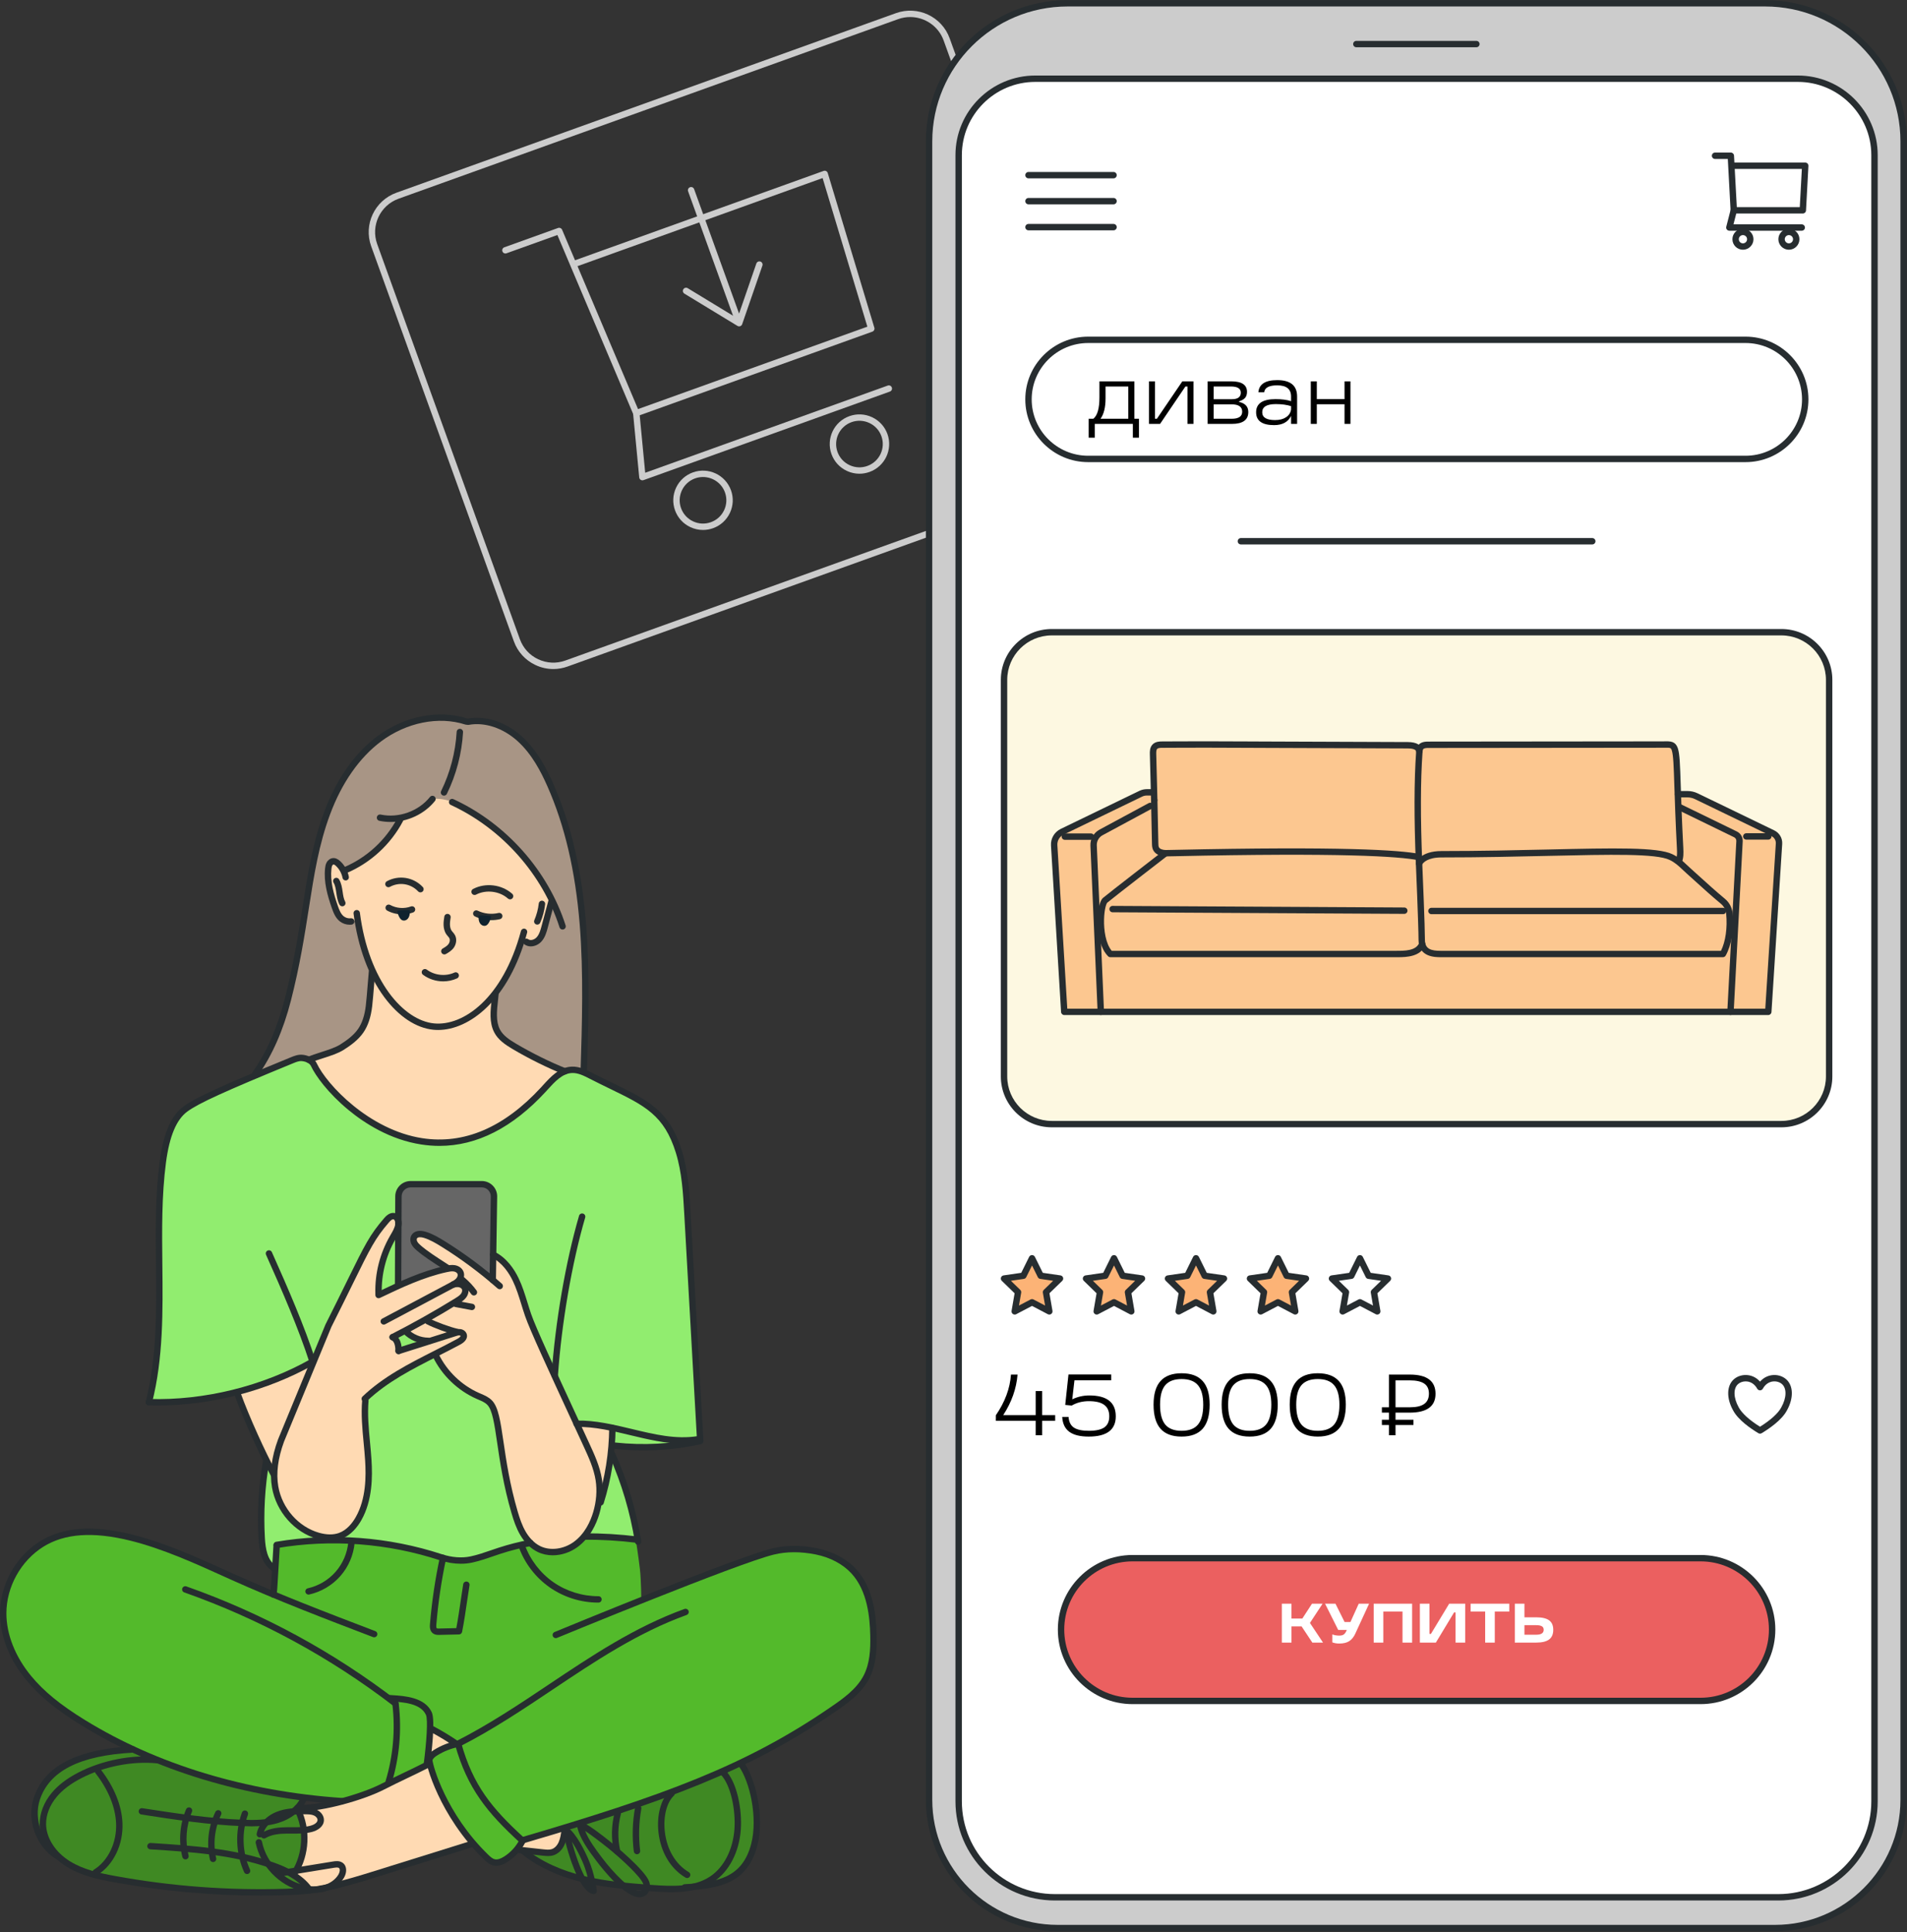 <?xml version="1.0" encoding="UTF-8"?> <svg xmlns="http://www.w3.org/2000/svg" width="234" height="237" viewBox="0 0 234 237" fill="none"><rect x="0" y="0" width="234" height="237" fill="#333333" stroke="none"/> <g clip-path="url(#clip0_72_91)"> <path d="M70.865 32.649L78.291 50.183L106.431 40.072L100.937 21.842L70.865 32.649ZM78.075 51.069C77.921 51.069 77.776 50.979 77.713 50.83L68.395 28.828L62.151 31.071C61.947 31.144 61.723 31.039 61.649 30.836C61.576 30.632 61.681 30.408 61.886 30.335L68.479 27.965C68.674 27.895 68.892 27.99 68.973 28.182L70.56 31.927L101.06 20.967C101.162 20.931 101.274 20.937 101.37 20.985C101.466 21.034 101.538 21.12 101.569 21.221L107.289 40.201C107.35 40.401 107.243 40.612 107.047 40.682L78.208 51.045C78.164 51.061 78.119 51.069 78.075 51.069Z" fill="#CCCCCC"></path> <path d="M90.538 39.598C90.378 39.598 90.227 39.499 90.169 39.34L84.434 23.466C84.361 23.262 84.467 23.039 84.671 22.965C84.874 22.892 85.099 22.998 85.173 23.201L90.907 39.075C90.981 39.279 90.875 39.502 90.671 39.576C90.627 39.592 90.583 39.598 90.538 39.598Z" fill="#CCCCCC"></path> <path d="M90.696 40.035C90.625 40.035 90.555 40.016 90.492 39.978L83.981 36.021C83.796 35.908 83.738 35.668 83.85 35.483C83.963 35.299 84.204 35.24 84.389 35.352L90.484 39.057L92.809 32.326C92.88 32.123 93.103 32.013 93.308 32.084C93.513 32.154 93.622 32.377 93.551 32.582L91.067 39.772C91.029 39.884 90.941 39.973 90.829 40.013C90.786 40.028 90.741 40.035 90.696 40.035Z" fill="#CCCCCC"></path> <path d="M78.828 58.922C78.754 58.922 78.681 58.901 78.618 58.861C78.515 58.797 78.449 58.688 78.437 58.567L77.684 50.714C77.664 50.498 77.822 50.308 78.038 50.287C78.251 50.266 78.445 50.424 78.466 50.639L79.17 57.992L108.932 47.297C109.135 47.224 109.359 47.329 109.433 47.533C109.507 47.735 109.401 47.959 109.197 48.033L78.961 58.898C78.918 58.914 78.873 58.922 78.828 58.922Z" fill="#CCCCCC"></path> <path d="M86.26 58.514C85.939 58.514 85.612 58.568 85.292 58.682C84.573 58.942 83.997 59.464 83.672 60.155C83.347 60.845 83.31 61.619 83.569 62.338C83.829 63.055 84.353 63.629 85.044 63.954C85.737 64.279 86.514 64.315 87.234 64.055C87.953 63.797 88.528 63.274 88.854 62.584C89.18 61.895 89.216 61.119 88.957 60.401C88.537 59.239 87.433 58.514 86.26 58.514ZM86.261 65.009C85.731 65.009 85.204 64.893 84.711 64.662C83.829 64.249 83.162 63.517 82.831 62.603C82.501 61.688 82.547 60.701 82.962 59.821C83.377 58.942 84.11 58.276 85.026 57.947C86.919 57.267 89.013 58.249 89.695 60.137C90.025 61.051 89.979 62.038 89.564 62.917C89.149 63.797 88.416 64.462 87.499 64.793C87.096 64.937 86.677 65.009 86.261 65.009Z" fill="#CCCCCC"></path> <path d="M102.766 55.439C103.025 56.156 103.55 56.731 104.241 57.055C104.934 57.38 105.71 57.416 106.43 57.158C107.916 56.624 108.689 54.985 108.153 53.504C107.894 52.785 107.371 52.211 106.678 51.888C105.986 51.563 105.209 51.526 104.489 51.785C103.004 52.318 102.231 53.957 102.766 55.439ZM105.457 58.111C104.928 58.111 104.401 57.995 103.908 57.763C103.026 57.349 102.358 56.619 102.028 55.705C102.028 55.705 102.028 55.705 102.028 55.704C101.346 53.816 102.331 51.728 104.223 51.049C105.14 50.719 106.131 50.766 107.012 51.179C107.893 51.593 108.561 52.323 108.892 53.237C109.573 55.126 108.589 57.214 106.696 57.893C106.293 58.039 105.874 58.111 105.457 58.111Z" fill="#CCCCCC"></path> <path d="M130.809 59.366H130.811H130.809ZM111.684 2.089C111.194 2.089 110.698 2.173 110.211 2.347L48.908 24.376C46.647 25.189 45.469 27.686 46.284 29.942L63.794 78.409C64.189 79.502 64.987 80.377 66.041 80.871C67.095 81.364 68.278 81.42 69.374 81.026L130.677 58.998C131.772 58.604 132.648 57.809 133.143 56.757C133.64 55.706 133.695 54.525 133.3 53.432L115.79 4.964C115.151 3.194 113.471 2.089 111.684 2.089ZM67.893 82.07C67.146 82.07 66.403 81.906 65.707 81.578C64.463 80.995 63.522 79.964 63.056 78.675L45.546 30.207C44.584 27.545 45.974 24.599 48.642 23.641L109.944 1.611C112.614 0.652 115.567 2.037 116.529 4.699L134.039 53.167C134.504 54.457 134.439 55.85 133.854 57.09C133.27 58.33 132.235 59.269 130.942 59.733L69.64 81.763C69.071 81.968 68.481 82.07 67.893 82.07Z" fill="#CCCCCC"></path> <path d="M217.814 236.512H129.777C121.065 236.512 114.003 229.468 114.003 220.78V17.349C114.003 7.99 121.609 0.403 130.994 0.403H216.595C225.981 0.403 233.588 7.99 233.588 17.349V220.78C233.588 229.468 226.526 236.512 217.814 236.512Z" fill="#CCCCCC"></path> <path d="M117.589 220.965V19.033C117.589 13.854 121.798 9.656 126.991 9.656H220.566C225.758 9.656 229.968 13.854 229.968 19.033V220.965C229.968 227.468 224.683 232.738 218.164 232.738H129.393C122.874 232.738 117.589 227.468 117.589 220.965Z" fill="white"></path> <path fill-rule="evenodd" clip-rule="evenodd" d="M138.976 191.139H208.671C213.519 191.139 217.45 195.059 217.45 199.895C217.45 204.731 213.519 208.651 208.671 208.651H138.976C134.127 208.651 130.196 204.731 130.196 199.895C130.196 195.059 134.127 191.139 138.976 191.139Z" fill="#EB6060"></path> <path d="M218.587 137.893H129.06C125.824 137.893 123.201 135.278 123.201 132.05V83.396C123.201 80.168 125.824 77.552 129.06 77.552H218.587C221.823 77.552 224.447 80.168 224.447 83.396V132.05C224.447 135.278 221.823 137.893 218.587 137.893Z" fill="#FDF8E1"></path> <path d="M129.06 77.944C126.046 77.944 123.593 80.389 123.593 83.396V132.05C123.593 135.056 126.046 137.502 129.06 137.502H218.587C221.601 137.502 224.054 135.056 224.054 132.05V83.396C224.054 80.389 221.601 77.944 218.587 77.944H129.06ZM218.587 138.285H129.06C125.613 138.285 122.809 135.487 122.809 132.05V83.396C122.809 79.957 125.613 77.161 129.06 77.161H218.587C222.034 77.161 224.839 79.957 224.839 83.396V132.05C224.839 135.487 222.034 138.285 218.587 138.285Z" fill="#272D30"></path> <path d="M130.994 0.794C121.841 0.794 114.395 8.22 114.395 17.349V220.78C114.395 229.239 121.295 236.121 129.777 236.121H217.814C226.295 236.121 233.196 229.239 233.196 220.78V17.349C233.196 8.22 225.749 0.794 216.595 0.794H130.994ZM217.814 236.903H129.777C120.863 236.903 113.61 229.671 113.61 220.78V17.349C113.61 7.79 121.408 0.012 130.994 0.012H216.595C226.181 0.012 233.98 7.79 233.98 17.349V220.78C233.98 229.671 226.728 236.903 217.814 236.903Z" fill="#272D30"></path> <path d="M127.036 10.047C122.068 10.047 118.026 14.078 118.026 19.033V220.965C118.026 227.241 123.145 232.347 129.437 232.347H218.208C224.501 232.347 229.62 227.241 229.62 220.965V19.033C229.62 14.078 225.579 10.047 220.611 10.047H127.036ZM218.208 233.129H129.437C122.713 233.129 117.241 227.672 117.241 220.965V19.033C117.241 13.647 121.635 9.265 127.036 9.265H220.611C226.011 9.265 230.405 13.647 230.405 19.033V220.965C230.405 227.672 224.934 233.129 218.208 233.129Z" fill="#272D30"></path> <path d="M181.159 5.797H166.431C166.214 5.797 166.039 5.622 166.039 5.406C166.039 5.189 166.214 5.015 166.431 5.015H181.159C181.376 5.015 181.551 5.189 181.551 5.406C181.551 5.622 181.376 5.797 181.159 5.797Z" fill="#272D30"></path> <path d="M205.679 92.879L205.821 95.701C205.865 97.038 205.911 97.422 205.911 97.422L207.441 97.453L217.638 102.266C217.638 102.266 218.546 102.695 218.296 105.035C218.046 107.374 216.985 124.014 216.985 124.014L130.589 124.121L129.362 103.391C129.362 103.391 129.215 102.573 130.664 101.873C132.11 101.172 140.151 97.292 140.151 97.292L141.607 97.194L141.483 92.128C141.483 92.128 141.675 91.324 142.808 91.324C143.941 91.324 173.065 91.43 173.065 91.43L174.169 91.817L174.984 91.452C174.984 91.452 203.377 91.324 204.479 91.324C205.578 91.324 205.679 92.879 205.679 92.879Z" fill="#FCC790"></path> <path d="M141.632 98.547C141.42 98.547 141.247 98.379 141.241 98.166L141.094 92.529C141.086 92.213 141.071 91.682 141.436 91.314C141.792 90.954 142.314 90.951 142.624 90.95L144.773 90.941C147.623 90.929 147.623 90.929 153.067 90.951L154.813 90.959C158.434 90.974 163.946 90.994 172.737 91.026C173.815 91.03 174.427 91.384 174.556 92.081C174.595 92.292 174.454 92.497 174.24 92.536C174.027 92.575 173.823 92.434 173.784 92.222C173.763 92.109 173.708 91.811 172.736 91.808C163.944 91.777 158.43 91.756 154.809 91.742L153.063 91.734C147.623 91.712 147.623 91.712 144.777 91.723L142.627 91.733C142.382 91.734 142.112 91.744 141.994 91.863C141.875 91.984 141.871 92.259 141.878 92.51L142.024 98.146C142.031 98.361 141.859 98.541 141.643 98.547C141.64 98.547 141.636 98.547 141.632 98.547Z" fill="#272D30"></path> <path d="M174.096 105.527C174.071 105.527 174.045 105.524 174.02 105.519C171.651 105.05 164.533 104.584 144.083 105.034C143.33 105.05 143.066 105.055 143.006 105.054C142.272 105.035 141.719 104.741 141.487 104.248C141.362 103.979 141.357 103.697 141.352 103.47C141.337 102.704 141.317 101.761 141.295 100.818C141.276 99.874 141.255 98.931 141.24 98.164C141.235 97.948 141.408 97.769 141.624 97.764C141.627 97.764 141.631 97.764 141.633 97.764C141.844 97.764 142.02 97.935 142.024 98.148C142.04 98.915 142.06 99.859 142.08 100.802C142.101 101.745 142.122 102.689 142.137 103.455C142.141 103.624 142.143 103.798 142.199 103.917C142.315 104.166 142.703 104.263 143.027 104.272C143.08 104.272 143.494 104.263 144.067 104.252C164.588 103.8 171.766 104.275 174.173 104.75C174.385 104.793 174.524 105 174.481 105.211C174.444 105.398 174.281 105.527 174.096 105.527Z" fill="#272D30"></path> <path d="M174.128 106.323C173.918 106.323 173.745 106.157 173.736 105.947C173.506 100.369 173.517 95.761 173.767 92.253C173.784 92.029 173.807 91.69 174.02 91.416C174.365 90.97 174.98 90.97 175.276 90.97C175.549 90.97 203.813 90.945 204.126 90.941L204.197 90.939C204.947 90.92 205.595 90.905 205.89 91.824C206.111 92.515 206.152 93.744 206.239 96.434C206.297 98.235 206.378 100.703 206.551 104.021C206.582 104.648 206.592 105.21 206.38 105.746C206.301 105.947 206.073 106.046 205.872 105.966C205.67 105.887 205.571 105.66 205.65 105.459C205.805 105.07 205.795 104.596 205.766 104.061C205.594 100.736 205.513 98.264 205.454 96.459C205.375 94.003 205.331 92.65 205.142 92.061C205.036 91.731 205.003 91.703 204.217 91.721L204.143 91.724C203.952 91.728 175.553 91.752 175.277 91.752C175.017 91.752 174.737 91.769 174.64 91.894C174.573 91.981 174.56 92.17 174.55 92.308C174.302 95.787 174.291 100.367 174.52 105.916C174.529 106.131 174.361 106.314 174.144 106.323C174.138 106.323 174.133 106.323 174.128 106.323Z" fill="#272D30"></path> <path d="M174.524 106.018C174.564 106.976 174.847 113.659 174.847 115.287C174.847 116.41 175.584 116.636 176.776 116.636H211.174C211.738 115.493 211.976 113.816 211.812 112.086C211.766 111.608 211.538 111.175 211.168 110.868C210.032 109.923 209.004 108.992 207.917 108.006C207.594 107.714 207.266 107.418 206.933 107.117C206.766 106.968 206.611 106.823 206.464 106.683C205.946 106.196 205.535 105.81 204.872 105.486C203.225 104.688 197.679 104.815 190.004 104.989C186.102 105.078 181.678 105.18 176.874 105.18C175.185 105.18 174.652 105.815 174.524 106.018ZM211.411 117.418H176.776C176.105 117.418 174.062 117.418 174.062 115.287C174.062 113.587 173.74 106.024 173.736 105.948C173.734 105.895 173.742 105.841 173.761 105.791C173.784 105.734 174.325 104.397 176.874 104.397C181.669 104.397 186.087 104.296 189.985 104.207C198.061 104.023 203.397 103.901 205.214 104.784C205.988 105.159 206.457 105.601 207.003 106.115C207.147 106.249 207.296 106.39 207.458 106.536C207.794 106.838 208.121 107.133 208.443 107.427C209.525 108.407 210.548 109.332 211.671 110.266C212.2 110.707 212.527 111.327 212.593 112.012C212.781 113.999 212.467 115.943 211.753 117.218C211.684 117.341 211.553 117.418 211.411 117.418Z" fill="#272D30"></path> <path d="M171.524 117.419C171.451 117.419 171.381 117.418 171.313 117.418H171.12H136.246C136.14 117.418 136.039 117.376 135.965 117.301C134.654 115.977 134.662 113.357 134.694 112.585C134.714 112.125 134.822 110.591 135.361 110.132C136.023 109.57 142.501 104.565 142.775 104.353C142.948 104.221 143.194 104.252 143.326 104.424C143.46 104.594 143.428 104.839 143.257 104.972C143.189 105.023 136.517 110.177 135.87 110.728C135.745 110.841 135.501 111.568 135.473 112.804C135.441 114.105 135.677 115.763 136.418 116.635H171.12H171.317C172.342 116.639 173.747 116.647 174.147 115.662C174.229 115.462 174.459 115.365 174.659 115.447C174.86 115.528 174.957 115.756 174.874 115.958C174.31 117.343 172.642 117.419 171.524 117.419Z" fill="#272D30"></path> <path d="M172.314 112.102C172.313 112.102 172.313 112.102 172.312 112.102L136.52 111.907C136.303 111.906 136.129 111.729 136.129 111.513C136.131 111.298 136.305 111.124 136.521 111.124C136.523 111.124 136.523 111.124 136.524 111.124L172.316 111.32C172.532 111.322 172.706 111.498 172.706 111.714C172.705 111.929 172.529 112.102 172.314 112.102Z" fill="#272D30"></path> <path d="M211.423 112.141H175.647C175.431 112.141 175.255 111.965 175.255 111.75C175.255 111.534 175.431 111.359 175.647 111.359H211.423C211.639 111.359 211.815 111.534 211.815 111.75C211.815 111.965 211.639 112.141 211.423 112.141Z" fill="#272D30"></path> <path d="M216.979 124.513H130.59C130.384 124.513 130.211 124.351 130.2 124.145L128.962 103.722C128.91 102.86 129.38 102.059 130.157 101.682L139.807 97.013C140.09 96.876 140.408 96.803 140.725 96.803H141.484C141.7 96.803 141.876 96.978 141.876 97.195C141.876 97.411 141.7 97.586 141.484 97.586H140.725C140.526 97.586 140.327 97.631 140.149 97.718L130.5 102.386C130.008 102.625 129.711 103.13 129.745 103.674L130.961 123.73H216.61L217.904 103.475C217.928 103.091 217.719 102.735 217.372 102.567L207.973 98.023C207.689 97.886 207.374 97.814 207.061 97.814H205.911C205.694 97.814 205.519 97.639 205.519 97.423C205.519 97.206 205.694 97.031 205.911 97.031H207.061C207.492 97.031 207.926 97.131 208.314 97.318L217.715 101.863C218.349 102.17 218.731 102.822 218.686 103.525L217.37 124.147C217.356 124.352 217.186 124.513 216.979 124.513Z" fill="#272D30"></path> <path d="M212.341 124.513C212.334 124.513 212.327 124.513 212.321 124.512C212.103 124.5 211.937 124.316 211.949 124.101L213.058 103.17C213.068 102.972 212.96 102.789 212.781 102.701L205.889 99.347C205.695 99.253 205.614 99.018 205.709 98.823C205.803 98.63 206.038 98.549 206.233 98.643L213.125 101.998C213.588 102.222 213.868 102.7 213.841 103.212L212.733 124.141C212.721 124.351 212.548 124.513 212.341 124.513Z" fill="#272D30"></path> <path d="M216.979 102.997H214.283C214.065 102.997 213.891 102.822 213.891 102.606C213.891 102.389 214.065 102.214 214.283 102.214H216.979C217.196 102.214 217.371 102.389 217.371 102.606C217.371 102.822 217.196 102.997 216.979 102.997Z" fill="#272D30"></path> <path d="M135.077 124.512C134.869 124.512 134.695 124.348 134.685 124.139L133.801 103.731C133.766 102.923 134.203 102.154 134.915 101.771L140.945 98.52C141.137 98.416 141.374 98.488 141.476 98.677C141.58 98.868 141.509 99.105 141.318 99.208L135.289 102.458C134.838 102.7 134.562 103.187 134.583 103.697L135.469 124.104C135.478 124.32 135.311 124.503 135.095 124.511C135.088 124.512 135.084 124.512 135.077 124.512Z" fill="#272D30"></path> <path d="M133.876 103.021H130.665C130.448 103.021 130.272 102.847 130.272 102.63C130.272 102.414 130.448 102.239 130.665 102.239H133.876C134.092 102.239 134.268 102.414 134.268 102.63C134.268 102.847 134.092 103.021 133.876 103.021Z" fill="#272D30"></path> <path d="M213.117 25.409H220.844L221.098 20.723H212.863L213.117 25.409ZM221.216 26.192H212.745C212.537 26.192 212.364 26.029 212.353 25.821L212.058 20.357C212.058 20.354 212.058 20.352 212.058 20.349L212.012 19.499H210.447C210.23 19.499 210.055 19.323 210.055 19.108C210.055 18.891 210.23 18.716 210.447 18.716H212.384C212.592 18.716 212.764 18.878 212.774 19.085L212.821 19.941H221.512C221.619 19.941 221.722 19.984 221.796 20.062C221.87 20.14 221.91 20.245 221.903 20.353L221.608 25.821C221.597 26.029 221.424 26.192 221.216 26.192Z" fill="#272D30"></path> <path d="M221.085 28.303H212.203C212.082 28.303 211.968 28.247 211.894 28.152C211.819 28.057 211.793 27.933 211.823 27.815L212.365 25.703C212.419 25.494 212.632 25.367 212.843 25.421C213.052 25.474 213.178 25.688 213.125 25.897L212.707 27.521H221.085C221.301 27.521 221.477 27.697 221.477 27.912C221.477 28.128 221.301 28.303 221.085 28.303Z" fill="#272D30"></path> <path d="M213.869 28.839C213.589 28.839 213.362 29.066 213.362 29.345C213.362 29.624 213.589 29.851 213.869 29.851C214.149 29.851 214.377 29.624 214.377 29.345C214.377 29.066 214.149 28.839 213.869 28.839ZM213.869 30.634C213.158 30.634 212.577 30.056 212.577 29.345C212.577 28.634 213.158 28.057 213.869 28.057C214.582 28.057 215.161 28.634 215.161 29.345C215.161 30.056 214.582 30.634 213.869 30.634Z" fill="#272D30"></path> <path d="M219.508 28.839C219.229 28.839 219.001 29.066 219.001 29.345C219.001 29.624 219.229 29.851 219.508 29.851C219.788 29.851 220.015 29.624 220.015 29.345C220.015 29.066 219.788 28.839 219.508 28.839ZM219.508 30.634C218.795 30.634 218.217 30.056 218.217 29.345C218.217 28.634 218.795 28.057 219.508 28.057C220.219 28.057 220.8 28.634 220.8 29.345C220.8 30.056 220.219 30.634 219.508 30.634Z" fill="#272D30"></path> <path d="M136.638 21.877H126.202C125.984 21.877 125.81 21.702 125.81 21.486C125.81 21.271 125.984 21.095 126.202 21.095H136.638C136.854 21.095 137.03 21.271 137.03 21.486C137.03 21.702 136.854 21.877 136.638 21.877Z" fill="#272D30"></path> <path d="M136.638 25.066H126.202C125.984 25.066 125.81 24.89 125.81 24.675C125.81 24.458 125.984 24.284 126.202 24.284H136.638C136.854 24.284 137.03 24.458 137.03 24.675C137.03 24.89 136.854 25.066 136.638 25.066Z" fill="#272D30"></path> <path d="M136.638 28.254H126.202C125.984 28.254 125.81 28.079 125.81 27.862C125.81 27.646 125.984 27.471 126.202 27.471H136.638C136.854 27.471 137.03 27.646 137.03 27.862C137.03 28.079 136.854 28.254 136.638 28.254Z" fill="#272D30"></path> <path d="M133.527 42.077C129.705 42.077 126.594 45.18 126.594 48.992C126.594 52.806 129.705 55.907 133.527 55.907H214.186C218.009 55.907 221.12 52.806 221.12 48.992C221.12 45.18 218.009 42.077 214.186 42.077H133.527ZM214.186 56.689H133.527C129.272 56.689 125.81 53.237 125.81 48.992C125.81 44.748 129.272 41.295 133.527 41.295H214.186C218.442 41.295 221.904 44.748 221.904 48.992C221.904 53.237 218.442 56.689 214.186 56.689Z" fill="#272D30"></path> <path d="M126.636 154.349L127.697 156.493L130.07 156.837L128.353 158.507L128.758 160.864L126.636 159.751L124.512 160.864L124.917 158.507L123.201 156.837L125.575 156.493L126.636 154.349Z" fill="#FCB376"></path> <path d="M136.696 154.349L137.756 156.493L140.13 156.837L138.412 158.507L138.818 160.864L136.696 159.751L134.572 160.864L134.978 158.507L133.261 156.837L135.634 156.493L136.696 154.349Z" fill="#FCB376"></path> <path d="M146.754 154.349L147.815 156.493L150.188 156.837L148.472 158.507L148.877 160.864L146.754 159.751L144.632 160.864L145.037 158.507L143.32 156.837L145.693 156.493L146.754 154.349Z" fill="#FCB376"></path> <path d="M156.813 154.349L157.875 156.493L160.249 156.837L158.532 158.507L158.937 160.864L156.813 159.751L154.691 160.864L155.096 158.507L153.38 156.837L155.753 156.493L156.813 154.349Z" fill="#FCB376"></path> <path d="M124.043 157.111L125.192 158.227C125.285 158.317 125.326 158.447 125.305 158.574L125.034 160.149L126.453 159.405C126.568 159.346 126.703 159.346 126.817 159.405L128.238 160.149L127.965 158.574C127.945 158.447 127.986 158.317 128.079 158.227L129.226 157.111L127.64 156.881C127.513 156.863 127.401 156.783 127.345 156.666L126.636 155.233L125.925 156.666C125.868 156.783 125.758 156.863 125.63 156.881L124.043 157.111ZM124.512 161.256C124.431 161.256 124.35 161.23 124.282 161.181C124.162 161.093 124.1 160.945 124.126 160.798L124.497 158.644L122.927 157.118C122.82 157.014 122.782 156.858 122.827 156.716C122.873 156.575 122.997 156.473 123.144 156.45L125.313 156.136L126.283 154.176C126.349 154.043 126.486 153.958 126.636 153.958C126.785 153.958 126.921 154.043 126.988 154.176L127.958 156.136L130.126 156.45C130.273 156.473 130.397 156.575 130.444 156.716C130.489 156.858 130.45 157.014 130.344 157.118L128.773 158.644L129.145 160.798C129.17 160.945 129.11 161.093 128.988 161.181C128.868 161.27 128.708 161.28 128.574 161.211L126.636 160.194L124.695 161.211C124.638 161.241 124.575 161.256 124.512 161.256Z" fill="#272D30"></path> <path d="M136.696 159.36C136.758 159.36 136.821 159.376 136.877 159.405L138.296 160.149L138.025 158.574C138.004 158.447 138.046 158.317 138.139 158.227L139.286 157.111L137.7 156.881C137.571 156.863 137.461 156.783 137.404 156.666L136.696 155.233L135.985 156.666C135.928 156.783 135.818 156.863 135.689 156.881L134.103 157.111L135.252 158.227C135.343 158.317 135.386 158.447 135.364 158.574L135.093 160.149L136.512 159.405C136.57 159.376 136.633 159.36 136.696 159.36ZM138.818 161.256C138.755 161.256 138.692 161.241 138.634 161.211L136.696 160.194L134.755 161.211C134.622 161.28 134.461 161.27 134.342 161.181C134.221 161.093 134.159 160.945 134.186 160.798L134.556 158.644L132.986 157.118C132.88 157.014 132.841 156.858 132.887 156.716C132.933 156.575 133.056 156.473 133.204 156.45L135.374 156.136L136.343 154.176C136.409 154.043 136.544 153.958 136.696 153.958C136.845 153.958 136.98 154.043 137.047 154.176L138.016 156.136L140.185 156.45C140.333 156.473 140.456 156.575 140.502 156.716C140.549 156.858 140.51 157.014 140.403 157.118L138.833 158.644L139.204 160.798C139.23 160.945 139.169 161.093 139.047 161.181C138.98 161.23 138.898 161.256 138.818 161.256Z" fill="#272D30"></path> <path d="M146.755 159.36C146.817 159.36 146.88 159.376 146.938 159.405L148.356 160.149L148.085 158.574C148.064 158.447 148.107 158.317 148.198 158.227L149.347 157.111L147.76 156.881C147.632 156.863 147.522 156.783 147.465 156.666L146.755 155.233L146.046 156.666C145.989 156.783 145.879 156.863 145.75 156.881L144.164 157.111L145.312 158.227C145.404 158.317 145.447 158.447 145.425 158.574L145.154 160.149L146.573 159.405C146.63 159.376 146.693 159.36 146.755 159.36ZM148.878 161.256C148.815 161.256 148.752 161.241 148.695 161.211L146.755 160.194L144.816 161.211C144.683 161.28 144.522 161.27 144.402 161.181C144.282 161.093 144.22 160.945 144.247 160.798L144.617 158.644L143.047 157.118C142.941 157.014 142.901 156.858 142.948 156.716C142.993 156.575 143.117 156.473 143.264 156.45L145.434 156.136L146.402 154.176C146.469 154.043 146.605 153.958 146.755 153.958C146.905 153.958 147.041 154.043 147.108 154.176L148.077 156.136L150.246 156.45C150.394 156.473 150.517 156.575 150.563 156.716C150.61 156.858 150.571 157.014 150.463 157.118L148.894 158.644L149.265 160.798C149.29 160.945 149.23 161.093 149.108 161.181C149.041 161.23 148.959 161.256 148.878 161.256Z" fill="#272D30"></path> <path d="M156.813 159.36C156.876 159.36 156.939 159.376 156.997 159.405L158.415 160.149L158.144 158.574C158.122 158.447 158.166 158.317 158.257 158.227L159.405 157.111L157.818 156.881C157.691 156.863 157.581 156.783 157.523 156.666L156.813 155.233L156.104 156.666C156.047 156.783 155.937 156.863 155.809 156.881L154.223 157.111L155.371 158.227C155.463 158.317 155.506 158.447 155.483 158.574L155.213 160.149L156.632 159.405C156.689 159.376 156.751 159.36 156.813 159.36ZM158.936 161.256C158.874 161.256 158.811 161.241 158.754 161.211L156.813 160.194L154.874 161.211C154.742 161.28 154.581 161.27 154.46 161.181C154.339 161.093 154.279 160.945 154.305 160.798L154.675 158.644L153.106 157.118C152.999 157.014 152.96 156.858 153.007 156.716C153.052 156.575 153.176 156.473 153.323 156.45L155.492 156.136L156.461 154.176C156.528 154.043 156.664 153.958 156.813 153.958C156.963 153.958 157.1 154.043 157.166 154.176L158.135 156.136L160.305 156.45C160.453 156.473 160.575 156.575 160.621 156.716C160.668 156.858 160.629 157.014 160.521 157.118L158.952 158.644L159.323 160.798C159.348 160.945 159.288 161.093 159.167 161.181C159.099 161.23 159.018 161.256 158.936 161.256Z" fill="#272D30"></path> <path d="M166.873 159.36C166.935 159.36 166.998 159.376 167.056 159.405L168.475 160.149L168.205 158.574C168.182 158.447 168.225 158.317 168.316 158.227L169.465 157.111L167.879 156.881C167.75 156.863 167.641 156.783 167.583 156.666L166.873 155.233L166.165 156.666C166.107 156.783 165.997 156.863 165.868 156.881L164.283 157.111L165.431 158.227C165.522 158.317 165.565 158.447 165.543 158.574L165.272 160.149L166.691 159.405C166.747 159.376 166.81 159.36 166.873 159.36ZM168.997 161.256C168.934 161.256 168.871 161.241 168.814 161.211L166.873 160.194L164.934 161.211C164.801 161.28 164.641 161.27 164.521 161.181C164.399 161.093 164.339 160.945 164.364 160.798L164.735 158.644L163.165 157.118C163.059 157.014 163.019 156.858 163.067 156.716C163.113 156.575 163.235 156.473 163.383 156.45L165.551 156.136L166.522 154.176C166.588 154.043 166.724 153.958 166.873 153.958C167.022 153.958 167.159 154.043 167.225 154.176L168.195 156.136L170.364 156.45C170.512 156.473 170.635 156.575 170.681 156.716C170.728 156.858 170.689 157.014 170.582 157.118L169.013 158.644L169.382 160.798C169.409 160.945 169.347 161.093 169.226 161.181C169.159 161.23 169.077 161.256 168.997 161.256Z" fill="#272D30"></path> <path d="M214.201 169.451C213.848 169.451 213.506 169.572 213.265 169.787C212.667 170.324 212.699 171.466 213.346 172.627C213.724 173.352 214.671 174.213 215.964 175.014C217.257 174.213 218.204 173.352 218.577 172.636C219.23 171.466 219.262 170.324 218.663 169.787C218.367 169.52 217.913 169.4 217.478 169.471C217.136 169.529 216.654 169.728 216.308 170.351C216.238 170.475 216.107 170.551 215.964 170.551C215.822 170.551 215.691 170.475 215.622 170.351C215.275 169.728 214.794 169.529 214.452 169.471C214.367 169.459 214.284 169.451 214.201 169.451ZM215.964 175.863C215.895 175.863 215.826 175.845 215.763 175.808C214.871 175.273 213.281 174.2 212.655 172.996C211.832 171.519 211.863 169.992 212.741 169.205C213.218 168.777 213.906 168.589 214.581 168.7C215.118 168.79 215.595 169.062 215.964 169.482C216.335 169.062 216.81 168.79 217.349 168.7C218.022 168.589 218.71 168.777 219.187 169.205C220.065 169.992 220.098 171.519 219.269 173.006C218.647 174.2 217.058 175.273 216.167 175.808C216.104 175.845 216.034 175.863 215.964 175.863Z" fill="#272D30"></path> <path d="M138.976 191.53C134.351 191.53 130.589 195.284 130.589 199.895C130.589 204.507 134.351 208.26 138.976 208.26H208.671C213.296 208.26 217.058 204.507 217.058 199.895C217.058 195.284 213.296 191.53 208.671 191.53H138.976ZM208.671 209.042H138.976C133.919 209.042 129.805 204.938 129.805 199.895C129.805 194.852 133.919 190.748 138.976 190.748H208.671C213.73 190.748 217.843 194.852 217.843 199.895C217.843 204.938 213.73 209.042 208.671 209.042Z" fill="#272D30"></path> <path d="M195.382 66.785H152.265C152.048 66.785 151.873 66.61 151.873 66.394C151.873 66.178 152.048 66.002 152.265 66.002H195.382C195.598 66.002 195.774 66.178 195.774 66.394C195.774 66.61 195.598 66.785 195.382 66.785Z" fill="#272D30"></path> <path d="M90.539 216.41C90.539 216.41 92.915 219.29 92.653 223.881C92.392 228.472 91.118 231.269 84.314 231.655C77.511 232.041 71.178 230.481 69.993 230.072C68.808 229.661 65.604 228.366 64.254 227.02L64.858 225.531C64.858 225.531 76.501 221.983 80.466 220.522C84.429 219.059 90.539 216.41 90.539 216.41Z" fill="#3F8923"></path> <path d="M16.685 214.604C16.685 214.604 13.435 214.806 10.962 215.385C8.49 215.961 5.715 217.531 4.816 219.898C3.918 222.267 3.906 225.172 6.308 227.011C8.71 228.848 9.952 229.816 13.692 230.442C17.432 231.067 20.403 231.532 23.193 231.743C25.982 231.954 27.95 232.134 30.314 232.134C32.676 232.134 37.931 231.896 37.931 231.896C37.931 231.896 37.179 230.437 36.039 230.039C36.562 229.057 37.342 227.624 37.342 226.316C37.342 225.007 36.531 221.989 36.531 221.989L37.342 220.467L16.685 214.604Z" fill="#3F8923"></path> <path d="M33.957 189.509L33.54 195.592C33.54 195.592 24.65 191.612 22.488 190.772C20.326 189.931 16.495 188.388 13.817 188.148C11.139 187.908 5.273 187.308 2.197 192.215C-0.879 197.122 0.826 201.17 1.274 202.142C1.722 203.113 3.9 206.95 6.77 208.957C9.64 210.963 13.08 213.051 14.909 213.922C16.739 214.794 19.017 215.852 21.015 216.559C23.012 217.266 27.427 218.734 30.594 219.35C33.761 219.966 37.843 220.571 39.358 220.717C40.873 220.864 42.182 220.944 42.182 220.944C42.182 220.944 45.197 220.064 46.735 219.293C47.475 218.907 47.694 218.797 47.694 218.797C47.694 218.797 48.51 215.59 48.603 213.907C48.695 212.223 48.519 208.957 48.519 208.957L47.668 208.311C47.668 208.311 48.915 208.32 49.703 208.487C50.492 208.651 51.766 209.141 52.201 209.575C52.636 210.01 52.767 210.484 52.767 211.05C52.767 211.617 52.771 212.031 52.771 212.031L56.213 213.907C56.213 213.907 56.958 216.284 57.329 217.088C57.7 217.894 58.549 219.681 59.556 220.944C60.563 222.208 61.685 223.454 62.543 224.31C63.4 225.166 64.076 225.694 64.076 225.694C64.076 225.694 71.026 223.688 73.254 222.969C75.481 222.252 79.924 220.764 81.636 220.12C83.347 219.475 84.864 218.918 86.58 218.179C88.296 217.441 91.45 216.046 93.415 214.989C95.382 213.931 98.048 212.42 99.391 211.552C100.732 210.687 103.014 209.244 103.943 208.429C104.87 207.615 107.181 205.902 107.181 201.284C107.181 196.665 106.208 194.185 104.776 192.755C103.343 191.326 101.088 190.021 97.057 190.021C94.825 190.021 92.709 191 90.644 191.747C88.578 192.494 78.689 196.305 78.689 196.305C78.689 196.305 78.684 193.885 78.516 192.445C78.348 191.007 78.043 189.038 78.043 189.038C60.616 188.264 39.194 186.129 33.957 189.509Z" fill="#53BA2B"></path> <path d="M31.324 131.931C31.324 131.931 33.737 128.442 34.756 124.606C35.775 120.767 36.877 115.232 37.511 111.355C38.145 107.478 38.612 103.099 40.14 99.746C41.668 96.392 43.142 93.111 46.529 90.629C49.917 88.148 53.523 87.297 57.2 88.503C59.438 88.503 61.555 88.456 63.441 90.337C65.326 92.217 66.864 94.368 67.918 97.211C68.972 100.055 69.624 101.271 70.298 104.922C70.972 108.572 71.378 110.303 71.568 113.929C71.758 117.556 71.819 119.815 71.819 123.436C71.819 127.056 71.67 131.56 71.67 131.56L31.324 131.931Z" fill="#A89585"></path> <path d="M38.681 130.977C38.681 130.977 38.081 129.814 37.123 129.814C36.165 129.814 33.056 131.246 31.476 131.89C29.897 132.534 26.566 133.888 24.961 134.76C23.357 135.633 21.747 136.453 21.134 138.12C20.52 139.787 19.808 142.512 19.67 145.683C19.532 148.853 19.538 155.157 19.546 156.827C19.555 158.497 19.556 161.811 19.453 163.458C19.35 165.103 19.055 168.25 18.8 169.538C18.546 170.823 18.268 172.001 18.268 172.001C18.268 172.001 21.41 172.027 23.031 171.828C24.652 171.632 28.558 170.87 30.127 170.466C31.697 170.062 38.353 167.143 38.353 167.143L32.651 179.266C32.651 179.266 32.151 182.729 32.101 184.172C32.051 185.618 32.129 187.794 32.129 188.932C32.129 190.07 32.667 192.313 33.775 192.445L33.956 189.509C33.956 189.509 38.118 188.791 41.269 188.934C44.419 189.077 46.368 189.194 48.255 189.568C50.141 189.942 52.709 190.584 53.486 190.83C54.262 191.077 55.55 191.433 56.637 191.433C57.724 191.433 58.225 191.252 59.134 190.953C60.044 190.653 61.903 189.996 62.969 189.738C64.035 189.48 65.195 189.347 65.195 189.347C65.195 189.347 70.79 188.569 72.719 188.648C74.649 188.726 78.041 189.038 78.041 189.038C78.041 189.038 77.004 184.233 76.589 182.995C76.171 181.756 74.769 178.196 74.769 178.196L74.908 177.477C74.908 177.477 76.466 177.75 78.6 177.689C80.733 177.63 85.921 176.722 85.921 176.722C85.921 176.722 85.488 169.045 85.231 164.479C84.974 159.913 84.696 153.055 84.348 148.819C84.002 144.584 83.408 140.272 82.159 138.583C80.912 136.893 79.477 135.415 77.114 134.245C74.751 133.075 73.415 132.418 72.693 132.057C71.972 131.697 71.354 131.283 70.604 131.283C69.855 131.283 69.145 131.487 69.145 131.487L38.681 130.977Z" fill="#91ED6F"></path> <path d="M48.849 157.493C48.849 157.493 48.897 148.334 48.897 147.481C48.897 146.628 49.113 145.265 50.389 145.265C51.665 145.265 58.072 145.265 59.116 145.265C60.16 145.265 60.614 145.962 60.614 147.656C60.614 149.35 60.464 156.994 60.464 156.994L48.849 157.493Z" fill="#666666"></path> <path d="M42.187 106.838C42.187 106.838 41.721 105.584 40.796 105.7C39.872 105.816 40.316 108.519 40.448 109.075C40.579 109.63 40.874 110.819 41.157 111.461C41.441 112.103 42.841 113.032 43.729 113.032C43.872 114.087 44.399 115.743 44.882 116.965C45.365 118.187 45.602 119.009 45.602 119.009C45.602 119.009 45.383 122.817 45.166 123.942C44.704 126.325 43.317 128.507 37.909 130.013C37.909 130.013 38.67 131.074 39.27 131.878C39.869 132.684 42.479 135.512 43.557 136.296C44.635 137.079 48.47 140.064 52.179 140.064C55.888 140.064 58.311 139.866 60.557 138.489C62.803 137.114 64.493 135.958 65.885 134.477C67.278 132.996 68.42 131.71 69.145 131.487C68.068 130.898 66.084 130.018 64.634 129.217C63.184 128.418 62.372 127.982 61.672 127.235C60.972 126.487 60.616 125.863 60.616 124.83C60.616 123.795 60.792 121.974 60.792 121.974C60.792 121.974 61.875 120.424 62.557 119.216C63.239 118.01 63.943 116.074 64.106 115.286C64.652 115.37 66.028 116.44 66.731 114.059C67.242 112.334 67.665 110.274 67.665 110.274C67.665 110.274 65.406 105.941 63.119 103.839C60.831 101.736 56.541 97.626 53.066 98.008C52.112 98.96 50.834 99.939 49.126 100.323C48.642 101.73 47.451 103.996 42.187 106.838Z" fill="#FFDAB3"></path> <path d="M29.184 170.716C29.184 170.716 30.053 173.437 30.948 175.402C31.842 177.366 33.581 180.916 33.581 180.916C33.581 180.916 33.686 183.098 34.342 184.253C34.998 185.411 37.096 188.595 40.071 188.595C43.045 188.595 44.29 186.604 44.761 183.989C45.232 181.374 45.261 179.792 45.05 177.366C44.839 174.942 44.761 171.587 44.761 171.587C44.761 171.587 45.839 170.413 47.678 169.276C49.517 168.141 51.395 167.101 52.869 166.354C54.343 165.605 57.158 164.64 56.892 163.75C56.892 163.394 56.606 163.234 55.051 163.75C53.496 164.264 49.055 165.719 49.055 165.719C49.055 165.719 48.91 164.311 48.176 164.028C49.442 163.371 52.211 161.897 53.805 160.949C55.399 159.998 56.42 159.415 56.721 159.115C57.023 158.813 57.395 158.343 57.034 157.981C56.672 157.621 56.282 157.424 55.448 157.656C56.275 157.083 56.79 156.344 56.43 155.984C56.07 155.625 55.8 155.362 54.38 155.75C52.959 156.14 46.523 158.829 46.523 158.829C46.523 158.829 46.438 156.975 46.663 155.974C46.888 154.972 47.51 153.016 48.032 152.092C48.553 151.168 49.368 149.485 48.499 149.237C47.63 148.989 46.537 150.659 45.816 151.825C45.094 152.989 43.537 156.201 42.717 157.76C41.896 159.319 38.407 167.503 38.407 167.503L38.323 166.928C38.323 166.928 34.157 169.741 29.184 170.716Z" fill="#FFDAB3"></path> <path d="M60.509 153.9C60.509 153.9 61.477 154.246 62.196 155.262C62.914 156.278 63.502 157.204 64.06 158.983C64.618 160.76 65.212 162.442 65.915 164.027C66.619 165.611 68.167 169.017 68.59 169.935C69.013 170.853 70.747 174.648 70.747 174.648C70.747 174.648 71.976 174.793 73.115 174.793C74.252 174.793 74.898 175.094 74.898 175.094C74.898 175.094 74.965 176.645 74.769 178.196C74.573 179.746 73.873 182.647 73.575 183.917C73.277 185.188 72.053 190.395 67.922 190.395C63.791 190.395 63.201 185.957 62.776 184.179C62.35 182.402 61.589 178.126 61.329 176.487C61.07 174.848 60.872 172.275 59.553 171.662C58.235 171.049 56.386 170.223 55.313 168.904C54.239 167.585 53.486 166.058 53.486 166.058L52.402 164.473C52.402 164.473 50.787 164.233 49.756 163.204C51.09 162.484 54.732 155.562 54.732 155.562C54.732 155.562 53.024 154.387 52.182 153.716C51.339 153.044 50.605 152.184 50.898 151.62C51.191 151.057 52.696 151.604 53.486 152.066C54.276 152.528 56.198 153.747 56.923 154.284C57.649 154.821 60.464 156.994 60.464 156.994L60.509 153.9Z" fill="#FFDAB3"></path> <path d="M52.764 216.385C52.764 216.385 48.641 218.333 47.474 218.906C46.308 219.481 44.481 220.408 43.12 220.717C41.76 221.026 41.14 221.258 39.761 221.477C38.383 221.696 36.531 221.988 36.531 221.988C36.531 221.988 37.168 223.444 37.238 224.841C37.309 226.238 37.19 227.665 36.753 228.573C36.316 229.48 36.039 230.039 36.039 230.039C36.039 230.039 37.439 230.944 37.931 231.896C39.353 231.734 42.221 231.054 43.765 230.591C45.309 230.126 48.675 229.074 50.84 228.4C53.004 227.724 58.126 226.198 58.126 226.198C58.126 226.198 56.013 223.582 55.238 222.165C54.464 220.745 53.002 217.579 52.764 216.385Z" fill="#FFDAB3"></path> <path d="M52.771 212.031L56.043 213.943C56.043 213.943 52.963 214.715 52.427 216.047C52.602 214.504 52.771 212.031 52.771 212.031Z" fill="#FFDAB3"></path> <path d="M63.386 226.915C63.386 226.915 66.035 227.244 66.646 227.244C67.257 227.244 68.595 227.303 68.911 226.13C69.228 224.959 69.48 224.143 69.48 224.143L64.076 225.694C64.076 225.694 63.758 226.544 63.386 226.915Z" fill="#FFDAB3"></path> <path d="M47.668 208.311C47.668 208.311 49.198 208.366 49.911 208.503C50.623 208.642 51.745 209.071 52.182 209.508C52.619 209.943 52.835 210.595 52.778 211.659C52.721 212.723 52.352 216.581 52.352 216.581L47.694 218.797C47.694 218.797 48.7 215.314 48.7 213.295C48.7 211.276 48.519 208.957 48.519 208.957L47.668 208.311Z" fill="#53BA2B"></path> <path d="M56.212 213.906C56.212 213.906 54.651 214.216 54.089 214.578C53.526 214.939 52.451 215.201 52.764 216.384C53.077 217.568 54.064 220.198 55.047 221.806C56.03 223.413 57.133 225.075 57.895 225.933C58.656 226.791 58.973 227.138 59.598 227.76C60.222 228.383 60.939 228.808 61.786 228.233C62.634 227.659 63.759 226.728 64.075 225.694C62.959 224.757 60.21 222.032 59.161 220.437C58.111 218.844 57.578 217.681 57.178 216.716C56.779 215.753 56.212 213.906 56.212 213.906Z" fill="#53BA2B"></path> <path d="M42.904 113.436C42.472 113.436 42.045 113.292 41.703 113.026C41.176 112.614 40.927 111.993 40.717 111.393C40.179 109.85 39.706 108.19 39.889 106.506C39.914 106.277 39.953 106.034 40.076 105.806C40.238 105.503 40.516 105.301 40.82 105.264C41.135 105.227 41.441 105.353 41.758 105.65C42.293 106.148 42.664 106.82 42.802 107.537C42.843 107.751 42.704 107.955 42.491 107.997C42.278 108.037 42.073 107.897 42.032 107.686C41.924 107.128 41.637 106.608 41.222 106.221C41.032 106.043 40.94 106.039 40.914 106.042C40.874 106.046 40.812 106.094 40.768 106.175C40.709 106.285 40.685 106.44 40.669 106.59C40.502 108.12 40.95 109.679 41.458 111.135C41.636 111.645 41.827 112.129 42.186 112.408C42.425 112.594 42.745 112.682 43.046 112.645C43.259 112.619 43.457 112.77 43.484 112.984C43.511 113.199 43.359 113.394 43.144 113.421C43.065 113.432 42.984 113.436 42.904 113.436Z" fill="#272D30"></path> <path d="M53.75 126.345C53.554 126.345 53.361 126.334 53.171 126.316C51.052 126.106 48.919 124.692 47.165 122.334C45.219 119.722 43.911 116.172 43.384 112.069C43.356 111.856 43.508 111.66 43.723 111.633C43.939 111.603 44.135 111.756 44.162 111.97C45.245 120.393 49.553 125.17 53.248 125.538C56.831 125.895 61.698 122.499 63.923 114.207C63.98 113.998 64.195 113.874 64.404 113.93C64.613 113.986 64.737 114.2 64.681 114.408C62.452 122.718 57.578 126.345 53.75 126.345Z" fill="#272D30"></path> <path d="M65.131 116.093C64.861 116.093 64.593 116.019 64.357 115.849C64.181 115.722 64.142 115.478 64.269 115.303C64.395 115.128 64.641 115.088 64.816 115.214C65.109 115.425 65.585 115.263 65.847 114.979C66.18 114.619 66.326 114.073 66.455 113.592L67.287 110.486C67.343 110.278 67.558 110.154 67.767 110.21C67.977 110.266 68.101 110.48 68.045 110.689L67.213 113.793C67.068 114.335 66.888 115.008 66.424 115.51C66.104 115.855 65.615 116.093 65.131 116.093Z" fill="#272D30"></path> <path d="M54.48 97.602C54.422 97.602 54.363 97.589 54.308 97.561C54.113 97.466 54.033 97.232 54.128 97.039C55.233 94.787 55.893 92.274 56.035 89.772C56.047 89.556 56.235 89.392 56.449 89.404C56.665 89.416 56.831 89.601 56.818 89.816C56.67 92.422 55.984 95.038 54.833 97.383C54.764 97.521 54.625 97.602 54.48 97.602Z" fill="#272D30"></path> <path d="M47.91 100.828C47.453 100.828 46.997 100.783 46.548 100.687C46.337 100.643 46.201 100.436 46.246 100.225C46.291 100.013 46.498 99.877 46.711 99.922C48.919 100.389 51.35 99.52 52.76 97.763C52.895 97.594 53.142 97.567 53.312 97.703C53.481 97.837 53.508 98.084 53.373 98.252C52.068 99.877 49.989 100.828 47.91 100.828Z" fill="#272D30"></path> <path d="M42.348 107.143C42.195 107.143 42.05 107.053 41.986 106.905C41.902 106.707 41.995 106.476 42.194 106.392C45.002 105.201 47.332 103.061 48.754 100.367C48.855 100.177 49.092 100.103 49.284 100.204C49.475 100.304 49.549 100.541 49.448 100.733C47.942 103.585 45.475 105.85 42.501 107.112C42.451 107.133 42.399 107.143 42.348 107.143Z" fill="#272D30"></path> <path d="M69.031 114.027C68.864 114.027 68.71 113.921 68.657 113.755C66.569 107.248 61.581 101.636 55.315 98.743C55.118 98.652 55.032 98.42 55.123 98.224C55.214 98.027 55.447 97.943 55.644 98.033C62.107 101.015 67.251 106.804 69.404 113.516C69.47 113.723 69.356 113.942 69.15 114.008C69.11 114.021 69.07 114.027 69.031 114.027Z" fill="#272D30"></path> <path d="M31.324 132.111C31.245 132.111 31.166 132.087 31.098 132.039C30.921 131.914 30.879 131.67 31.004 131.494C32.709 129.086 34.033 126.074 34.94 122.537C36.026 118.297 36.609 114.578 37.123 111.295C37.787 107.06 38.36 103.402 39.772 99.609C41.265 95.599 43.521 92.386 46.294 90.316C49.607 87.844 53.832 87.007 57.32 88.131C57.526 88.198 57.639 88.418 57.573 88.624C57.506 88.829 57.285 88.943 57.079 88.876C53.829 87.828 49.876 88.621 46.764 90.943C44.112 92.922 41.948 96.013 40.508 99.882C39.123 103.601 38.556 107.222 37.899 111.415C37.381 114.715 36.795 118.455 35.7 122.731C34.77 126.36 33.405 129.461 31.644 131.945C31.568 132.053 31.447 132.111 31.324 132.111Z" fill="#272D30"></path> <path d="M71.632 131.81C71.627 131.81 71.624 131.81 71.619 131.81C71.403 131.804 71.233 131.624 71.239 131.407C71.416 125.763 71.616 119.367 71.133 113.404C70.6 106.819 69.301 101.268 67.16 96.434C66.393 94.702 65.282 92.507 63.486 90.892C61.711 89.295 59.477 88.558 57.513 88.919C57.299 88.958 57.096 88.817 57.056 88.605C57.017 88.392 57.158 88.187 57.371 88.148C59.573 87.744 62.056 88.553 64.011 90.311C65.918 92.025 67.079 94.314 67.877 96.118C70.054 101.034 71.375 106.668 71.915 113.339C72.402 119.347 72.201 125.767 72.024 131.433C72.017 131.644 71.843 131.81 71.632 131.81Z" fill="#272D30"></path> <path d="M62.588 110.322C62.495 110.322 62.402 110.29 62.328 110.223C61.291 109.305 59.646 109.101 58.417 109.74C58.224 109.841 57.987 109.766 57.887 109.575C57.787 109.383 57.862 109.147 58.054 109.046C59.586 108.249 61.558 108.494 62.849 109.638C63.011 109.782 63.026 110.029 62.882 110.19C62.804 110.278 62.696 110.322 62.588 110.322Z" fill="#272D30"></path> <path d="M51.59 109.466C51.485 109.466 51.38 109.424 51.303 109.341C50.874 108.882 50.295 108.573 49.674 108.472C49.052 108.371 48.405 108.483 47.853 108.785C47.663 108.888 47.425 108.819 47.321 108.63C47.217 108.44 47.286 108.202 47.477 108.098C48.181 107.713 49.006 107.572 49.799 107.7C50.592 107.828 51.33 108.222 51.877 108.809C52.025 108.966 52.016 109.215 51.857 109.361C51.782 109.432 51.686 109.466 51.59 109.466Z" fill="#272D30"></path> <path d="M49.36 112.163C48.717 112.163 48.073 112.006 47.506 111.699C47.316 111.594 47.246 111.357 47.35 111.168C47.453 110.977 47.691 110.907 47.882 111.011C48.651 111.429 49.6 111.497 50.421 111.194C50.624 111.118 50.85 111.222 50.925 111.425C51 111.627 50.897 111.853 50.694 111.927C50.267 112.084 49.814 112.163 49.36 112.163Z" fill="#272D30"></path> <path d="M60.294 112.874C59.592 112.874 58.889 112.717 58.269 112.412C58.074 112.317 57.995 112.083 58.09 111.888C58.186 111.695 58.421 111.614 58.616 111.711C59.388 112.09 60.319 112.192 61.168 111.992C61.378 111.942 61.59 112.071 61.641 112.281C61.691 112.49 61.561 112.702 61.35 112.752C61.005 112.834 60.65 112.874 60.294 112.874Z" fill="#272D30"></path> <path d="M54.381 120.382C53.5 120.382 52.621 120.107 51.906 119.574C51.732 119.445 51.696 119.199 51.826 119.026C51.956 118.854 52.202 118.819 52.375 118.946C53.322 119.653 54.68 119.797 55.755 119.306C55.952 119.216 56.185 119.302 56.275 119.498C56.365 119.695 56.279 119.927 56.082 120.017C55.546 120.263 54.963 120.382 54.381 120.382Z" fill="#272D30"></path> <path d="M37.909 130.404C37.759 130.404 37.616 130.318 37.551 130.171C37.462 129.974 37.551 129.743 37.749 129.655C38.215 129.446 38.782 129.263 39.383 129.071C40.252 128.792 41.15 128.503 41.735 128.135C42.508 127.645 43.374 127.036 43.937 126.222C44.43 125.509 44.74 124.578 44.885 123.374C44.963 122.727 45.047 121.673 45.122 120.744C45.169 120.146 45.215 119.582 45.254 119.167C45.275 118.952 45.468 118.793 45.682 118.815C45.898 118.835 46.056 119.026 46.035 119.241C45.996 119.65 45.951 120.212 45.904 120.806C45.829 121.743 45.744 122.806 45.664 123.468C45.504 124.799 45.15 125.846 44.583 126.667C43.94 127.597 42.994 128.265 42.154 128.796C41.486 129.216 40.539 129.522 39.624 129.815C39.044 130.002 38.496 130.178 38.069 130.369C38.017 130.392 37.963 130.404 37.909 130.404Z" fill="#272D30"></path> <path d="M69.303 131.812C69.255 131.812 69.207 131.803 69.159 131.783C67.232 131.024 64.829 129.835 62.887 128.679C62.014 128.158 61.121 127.571 60.638 126.628C60.017 125.416 60.176 123.991 60.33 122.612C60.356 122.385 60.381 122.16 60.402 121.937C60.423 121.722 60.615 121.563 60.83 121.585C61.045 121.606 61.204 121.796 61.183 122.012C61.161 122.239 61.136 122.467 61.11 122.7C60.968 123.964 60.822 125.269 61.336 126.272C61.725 127.029 62.514 127.545 63.289 128.007C65.197 129.142 67.557 130.311 69.448 131.055C69.649 131.136 69.748 131.364 69.668 131.564C69.608 131.719 69.46 131.812 69.303 131.812Z" fill="#272D30"></path> <path d="M19.362 172.409C18.992 172.409 18.624 172.403 18.256 172.393C18.039 172.385 17.869 172.205 17.876 171.988C17.883 171.773 18.063 171.597 18.281 171.61C25.019 171.82 32.254 170.038 38.13 166.716C38.318 166.61 38.558 166.675 38.664 166.864C38.771 167.052 38.705 167.291 38.517 167.396C32.84 170.606 25.919 172.409 19.362 172.409Z" fill="#272D30"></path> <path d="M38.323 167.319C38.157 167.319 38.003 167.214 37.95 167.048C36.628 162.971 34.619 158.329 32.645 153.921C32.557 153.724 32.646 153.493 32.844 153.404C33.041 153.317 33.274 153.405 33.362 153.602C35.344 158.031 37.363 162.695 38.696 166.808C38.763 167.012 38.65 167.233 38.444 167.3C38.404 167.313 38.363 167.319 38.323 167.319Z" fill="#272D30"></path> <path d="M85.922 177.113C85.716 177.113 85.543 176.953 85.531 176.745L83.958 148.842C83.818 146.367 83.674 143.808 82.933 141.416C81.501 136.791 79.135 135.641 74.841 133.554C74.049 133.168 73.228 132.771 72.324 132.307C71.672 131.975 70.934 131.594 70.193 131.625C69.015 131.668 68.096 132.677 67.207 133.652C67.124 133.743 67.042 133.833 66.96 133.923C62.892 138.338 58.516 140.565 53.923 140.565C53.185 140.565 52.442 140.507 51.693 140.392C47.827 139.798 44.699 137.76 42.756 136.156C40.258 134.093 38.715 131.961 38.153 130.762C37.978 130.389 37.45 130.193 37.005 130.162C36.673 130.139 36.318 130.284 35.975 130.425C27.524 133.896 24.366 135.337 22.981 136.356C21.651 137.334 20.797 139.365 20.371 142.569C19.83 146.641 19.877 150.948 19.922 155.113C19.984 160.783 20.048 166.645 18.648 172.097C18.595 172.308 18.381 172.433 18.171 172.379C17.961 172.326 17.835 172.113 17.888 171.904C19.262 166.552 19.199 160.741 19.138 155.123C19.092 150.93 19.045 146.594 19.593 142.466C20.049 139.041 21.004 136.837 22.515 135.726C23.977 134.651 27.052 133.244 35.676 129.701C36.062 129.544 36.541 129.347 37.057 129.381C37.683 129.423 38.532 129.723 38.864 130.431C40.092 133.05 45.311 138.618 51.812 139.619C56.946 140.409 61.848 138.313 66.382 133.394C66.463 133.305 66.544 133.215 66.626 133.125C67.578 132.082 68.656 130.898 70.164 130.842C71.111 130.808 71.981 131.254 72.682 131.611C73.579 132.071 74.395 132.467 75.185 132.851C79.529 134.962 82.151 136.235 83.683 141.185C84.452 143.668 84.599 146.277 84.741 148.798L86.314 176.702C86.326 176.917 86.16 177.102 85.944 177.113C85.936 177.113 85.93 177.113 85.922 177.113Z" fill="#272D30"></path> <path d="M83.832 177.085C81.643 177.085 79.473 176.563 77.359 176.056C75.196 175.537 72.959 174.997 70.754 175.04C70.542 175.043 70.359 174.872 70.355 174.655C70.351 174.438 70.523 174.261 70.74 174.257C73.05 174.214 75.332 174.765 77.543 175.295C80.305 175.959 82.914 176.585 85.58 176.173C85.794 176.14 85.994 176.285 86.028 176.499C86.061 176.713 85.915 176.913 85.7 176.946C85.076 177.043 84.453 177.085 83.832 177.085Z" fill="#272D30"></path> <path d="M68.073 169.112C68.064 169.112 68.055 169.112 68.046 169.112C67.83 169.097 67.667 168.91 67.682 168.694C68.123 162.231 69.415 154.736 71.053 149.134C71.114 148.926 71.332 148.806 71.54 148.868C71.748 148.927 71.867 149.146 71.807 149.353C70.183 154.905 68.903 162.337 68.464 168.748C68.45 168.955 68.278 169.112 68.073 169.112Z" fill="#272D30"></path> <path d="M33.581 181.236C33.442 181.236 33.307 181.162 33.236 181.032C31.81 178.415 29.827 174.011 28.814 171.212C28.741 171.009 28.846 170.785 29.05 170.711C29.254 170.637 29.479 170.743 29.552 170.946C30.554 173.715 32.516 178.071 33.925 180.657C34.029 180.848 33.958 181.084 33.768 181.188C33.708 181.22 33.644 181.236 33.581 181.236Z" fill="#272D30"></path> <path d="M40.498 189.006C40.001 189.006 39.472 188.928 38.925 188.772C36.121 187.968 33.891 185.438 33.377 182.476C33.07 180.713 33.321 178.722 34.121 176.562C34.123 176.557 34.124 176.553 34.126 176.549C34.126 176.549 39.922 162.511 39.94 162.466C39.944 162.457 39.948 162.448 39.953 162.44C41.077 160.206 41.941 158.448 42.635 157.035C44.784 152.667 45.361 151.493 47.133 149.435C47.307 149.233 47.77 148.697 48.392 148.795C49.074 148.903 49.374 149.654 49.27 150.317C49.18 150.888 48.9 151.369 48.628 151.834C48.592 151.896 48.555 151.959 48.519 152.022C47.364 154.034 46.785 156.323 46.843 158.641C46.848 158.857 46.677 159.037 46.46 159.042C46.457 159.042 46.453 159.042 46.45 159.042C46.238 159.042 46.064 158.873 46.058 158.661C45.997 156.2 46.612 153.77 47.838 151.632C47.875 151.568 47.913 151.505 47.95 151.439C48.196 151.018 48.428 150.622 48.495 150.196C48.535 149.936 48.44 149.596 48.269 149.568C48.144 149.547 47.961 149.675 47.728 149.946C46.021 151.926 45.453 153.082 43.34 157.38C42.645 158.792 41.781 160.551 40.657 162.785C40.553 163.039 39.842 164.761 34.854 176.839C34.105 178.866 33.867 180.718 34.15 182.343C34.614 185.016 36.62 187.297 39.142 188.018C40.057 188.281 40.9 188.292 41.578 188.05C42.58 187.692 43.259 186.793 43.653 186.101C44.934 183.85 44.923 181.061 44.803 179.159C44.758 178.441 44.688 177.707 44.621 176.997C44.458 175.285 44.29 173.513 44.441 171.756C44.46 171.539 44.652 171.382 44.866 171.398C45.082 171.418 45.242 171.607 45.223 171.823C45.078 173.51 45.242 175.246 45.402 176.924C45.47 177.638 45.54 178.38 45.586 179.11C45.712 181.112 45.719 184.054 44.335 186.488C43.876 187.295 43.072 188.347 41.843 188.787C41.432 188.933 40.98 189.006 40.498 189.006Z" fill="#272D30"></path> <path d="M47.092 162.486C46.952 162.486 46.816 162.41 46.745 162.279C46.644 162.087 46.716 161.85 46.907 161.749L55.263 157.311C55.528 157.171 55.801 157.025 55.981 156.823C56.109 156.681 56.209 156.458 56.146 156.282C56.094 156.133 55.911 156.008 55.693 155.97C55.438 155.926 55.154 155.978 54.863 156.042C51.979 156.664 49.257 157.96 46.624 159.213C46.428 159.306 46.194 159.224 46.101 159.029C46.008 158.834 46.09 158.601 46.286 158.508C48.959 157.234 51.724 155.918 54.697 155.276C55.053 155.199 55.434 155.131 55.829 155.199C56.332 155.287 56.737 155.602 56.886 156.02C57.037 156.445 56.916 156.952 56.568 157.343C56.295 157.65 55.943 157.838 55.632 158.002L47.276 162.44C47.217 162.47 47.154 162.486 47.092 162.486Z" fill="#272D30"></path> <path d="M48.177 164.419C48.034 164.419 47.897 164.341 47.827 164.205C47.729 164.013 47.805 163.777 47.998 163.679C50.669 162.316 53.318 160.825 55.872 159.251C56.116 159.099 56.393 158.928 56.561 158.708C56.699 158.524 56.748 158.294 56.679 158.148C56.599 157.98 56.372 157.895 56.182 157.886C56.045 157.878 55.893 157.901 55.706 157.952C55.497 158.008 55.281 157.886 55.224 157.678C55.167 157.468 55.29 157.253 55.499 157.196C55.768 157.123 55.997 157.093 56.22 157.105C56.745 157.13 57.193 157.401 57.389 157.815C57.586 158.231 57.508 158.755 57.187 159.18C56.931 159.517 56.572 159.738 56.285 159.916C53.713 161.502 51.045 163.003 48.355 164.376C48.298 164.404 48.237 164.419 48.177 164.419Z" fill="#272D30"></path> <path d="M48.911 166.11C48.695 166.11 48.519 165.935 48.519 165.719C48.519 165.298 48.455 164.569 48.024 164.387C47.824 164.304 47.731 164.074 47.815 163.874C47.9 163.675 48.13 163.583 48.329 163.666C48.774 163.854 49.304 164.361 49.304 165.719C49.304 165.935 49.128 166.11 48.911 166.11Z" fill="#272D30"></path> <path d="M44.76 171.977C44.657 171.977 44.554 171.938 44.477 171.858C44.327 171.702 44.333 171.455 44.489 171.304C47.029 168.873 50.216 167.258 53.298 165.697C54.23 165.224 55.195 164.735 56.122 164.233C56.43 164.066 56.532 163.909 56.52 163.874C56.514 163.859 56.457 163.819 56.377 163.812C56.245 163.803 56.082 163.854 55.923 163.905L49.03 166.092C48.824 166.157 48.603 166.044 48.537 165.837C48.471 165.631 48.586 165.411 48.792 165.345L55.685 163.158C55.894 163.092 56.153 163.01 56.44 163.032C56.828 163.063 57.151 163.295 57.263 163.623C57.424 164.097 57.145 164.57 56.496 164.922C55.559 165.428 54.59 165.92 53.653 166.394C50.622 167.93 47.488 169.518 45.032 171.87C44.956 171.942 44.858 171.977 44.76 171.977Z" fill="#272D30"></path> <path d="M61.319 158.151C61.227 158.151 61.134 158.118 61.059 158.052C58.906 156.151 56.574 154.419 54.131 152.903C53.469 152.492 52.759 152.072 51.999 151.842C51.679 151.745 51.283 151.726 51.17 151.909C51.116 151.996 51.125 152.147 51.193 152.283C51.281 152.46 51.448 152.617 51.611 152.761C52.369 153.432 53.607 154.231 54.601 154.872C54.799 155 54.988 155.121 55.162 155.234C55.343 155.353 55.394 155.595 55.275 155.777C55.156 155.957 54.913 156.008 54.732 155.89C54.559 155.777 54.372 155.656 54.175 155.529C53.158 154.873 51.893 154.057 51.09 153.347C50.879 153.159 50.641 152.934 50.491 152.632C50.301 152.25 50.306 151.816 50.502 151.498C50.804 151.01 51.449 150.859 52.226 151.094C53.078 151.35 53.839 151.799 54.545 152.237C57.026 153.778 59.393 155.537 61.579 157.465C61.741 157.609 61.757 157.857 61.613 158.019C61.535 158.106 61.428 158.151 61.319 158.151Z" fill="#272D30"></path> <path d="M58.153 158.917C58.031 158.917 57.911 158.861 57.834 158.755C57.468 158.247 57.02 157.769 56.464 157.29C56.3 157.148 56.282 156.901 56.424 156.737C56.565 156.574 56.813 156.556 56.977 156.698C57.58 157.217 58.068 157.74 58.471 158.297C58.597 158.473 58.557 158.717 58.382 158.843C58.312 158.893 58.232 158.917 58.153 158.917Z" fill="#272D30"></path> <path d="M56.083 163.776C56.056 163.776 56.028 163.774 56 163.768C55.044 163.56 53.192 162.883 52.329 162.425C52.138 162.323 52.065 162.086 52.167 161.896C52.269 161.705 52.507 161.632 52.698 161.734C53.498 162.16 55.281 162.812 56.166 163.004C56.378 163.049 56.512 163.258 56.466 163.469C56.426 163.651 56.264 163.776 56.083 163.776Z" fill="#272D30"></path> <path d="M52.516 164.87C52.514 164.87 52.512 164.87 52.51 164.87C51.387 164.854 50.282 164.382 49.478 163.575C49.325 163.423 49.326 163.175 49.48 163.023C49.634 162.87 49.882 162.871 50.035 163.024C50.695 163.688 51.601 164.075 52.521 164.088C52.737 164.091 52.911 164.268 52.908 164.484C52.905 164.698 52.73 164.87 52.516 164.87Z" fill="#272D30"></path> <path d="M67.829 190.787C67.182 190.787 66.551 190.653 65.984 190.381C65.141 189.977 64.399 189.255 63.836 188.296C63.334 187.442 63.024 186.5 62.764 185.611C61.777 182.234 61.35 179.331 61.008 176.997C60.665 174.66 60.417 172.971 59.805 172.336C59.523 172.042 59.116 171.867 58.685 171.683C58.609 171.65 58.533 171.617 58.458 171.585C56.169 170.575 54.228 168.709 53.133 166.466C53.039 166.272 53.12 166.037 53.314 165.943C53.509 165.848 53.744 165.928 53.839 166.123C54.854 168.203 56.653 169.934 58.775 170.869C58.848 170.901 58.921 170.932 58.995 170.964C59.478 171.171 59.978 171.385 60.372 171.795C61.157 172.611 61.406 174.311 61.784 176.883C62.123 179.192 62.545 182.066 63.517 185.392C63.763 186.233 64.054 187.12 64.513 187.901C64.85 188.476 65.439 189.25 66.324 189.676C67.524 190.252 69.157 190.043 70.388 189.153C71.767 188.157 72.454 186.612 72.788 185.491C73.177 184.182 73.281 182.832 73.087 181.589C72.857 180.119 72.214 178.725 71.592 177.376L70.287 174.551C67.227 167.924 65.016 163.137 64.43 161.437C64.267 160.965 64.117 160.482 63.973 160.015C63.673 159.042 63.363 158.037 62.921 157.119C62.462 156.167 61.642 154.898 60.335 154.251C60.141 154.155 60.062 153.92 60.158 153.727C60.254 153.533 60.49 153.454 60.684 153.551C62.19 154.295 63.116 155.717 63.628 156.78C64.096 157.75 64.415 158.784 64.723 159.785C64.865 160.246 65.013 160.723 65.171 161.182C65.745 162.844 67.949 167.618 71 174.223L72.305 177.05C72.949 178.446 73.615 179.891 73.861 181.469C74.073 182.825 73.962 184.294 73.54 185.714C73.171 186.95 72.406 188.662 70.848 189.787C69.937 190.446 68.863 190.787 67.829 190.787Z" fill="#272D30"></path> <path d="M33.58 192.744C33.506 192.744 33.431 192.723 33.364 192.678C32.063 191.823 31.804 190.122 31.723 188.737C31.538 185.552 31.721 182.344 32.265 179.2C32.302 178.987 32.505 178.843 32.718 178.882C32.932 178.918 33.075 179.12 33.038 179.333C32.504 182.419 32.325 185.567 32.507 188.693C32.576 189.895 32.786 191.362 33.796 192.027C33.977 192.145 34.027 192.388 33.908 192.568C33.832 192.682 33.707 192.744 33.58 192.744Z" fill="#272D30"></path> <path d="M33.541 195.984C33.517 195.984 33.493 195.982 33.47 195.978C33.257 195.939 33.115 195.736 33.154 195.522C33.223 195.143 33.247 194.744 33.27 194.356L33.555 189.544C33.567 189.329 33.752 189.167 33.969 189.178C34.186 189.19 34.351 189.375 34.338 189.591L34.053 194.403C34.029 194.813 34.004 195.237 33.926 195.662C33.891 195.851 33.726 195.984 33.541 195.984Z" fill="#272D30"></path> <path d="M56.548 191.823C55.717 191.823 54.841 191.681 53.988 191.402C47.579 189.3 40.674 188.779 34.022 189.895C33.808 189.93 33.606 189.788 33.57 189.574C33.534 189.362 33.678 189.16 33.892 189.124C40.669 187.986 47.704 188.517 54.233 190.658C55.431 191.051 56.671 191.146 57.723 190.924C58.575 190.746 59.425 190.453 60.248 190.169C60.561 190.062 60.886 189.95 61.208 189.846C62.421 189.452 63.698 189.126 65.003 188.88C65.216 188.839 65.421 188.979 65.462 189.191C65.502 189.404 65.362 189.609 65.149 189.649C63.877 189.889 62.632 190.206 61.45 190.59C61.135 190.692 60.814 190.803 60.504 190.909C59.659 191.2 58.785 191.501 57.884 191.69C57.461 191.779 57.011 191.823 56.548 191.823Z" fill="#272D30"></path> <path d="M41.952 221.335C41.943 221.335 41.934 221.335 41.925 221.335C30.044 220.526 19.021 217.188 10.049 211.68C6.946 209.776 4.841 208.053 3.224 206.096C1.144 203.577 -0.001 200.665 1.35363e-06 197.895C0.002 194.396 1.924 190.935 4.895 189.077C7.695 187.326 11.378 187.047 16.155 188.224C20.174 189.214 24.287 191.078 27.591 192.576C27.927 192.729 28.257 192.878 28.578 193.022C34.304 195.604 40.276 197.884 46.052 200.088C46.254 200.166 46.355 200.392 46.278 200.595C46.2 200.795 45.973 200.897 45.771 200.819C39.985 198.611 34.002 196.326 28.255 193.736C27.933 193.592 27.603 193.441 27.266 193.288C23.991 191.805 19.915 189.957 15.967 188.984C11.407 187.86 7.922 188.107 5.312 189.74C2.564 191.457 0.786 194.66 0.785 197.895C0.783 200.483 1.864 203.22 3.83 205.599C5.389 207.486 7.435 209.156 10.46 211.014C19.325 216.456 30.223 219.754 41.978 220.554C42.194 220.568 42.357 220.754 42.343 220.971C42.329 221.177 42.156 221.335 41.952 221.335Z" fill="#272D30"></path> <path d="M48.518 209.348C48.435 209.348 48.35 209.321 48.279 209.266C40.499 203.295 31.862 198.609 22.608 195.339C22.404 195.267 22.297 195.043 22.369 194.84C22.442 194.636 22.665 194.529 22.87 194.601C32.203 197.897 40.912 202.623 48.758 208.647C48.929 208.778 48.961 209.024 48.829 209.196C48.752 209.295 48.636 209.348 48.518 209.348Z" fill="#272D30"></path> <path d="M52.382 216.793C52.364 216.793 52.347 216.791 52.33 216.789C52.115 216.761 51.964 216.564 51.992 216.351C52.329 213.813 52.531 210.944 52.266 210.364C51.618 208.948 49.504 208.812 48.105 208.723C47.988 208.715 47.877 208.708 47.772 208.702C47.556 208.686 47.394 208.498 47.409 208.283C47.425 208.068 47.612 207.907 47.829 207.92C47.931 207.928 48.04 207.935 48.155 207.943C49.644 208.038 52.137 208.197 52.98 210.04C53.441 211.046 52.936 215.202 52.77 216.452C52.744 216.649 52.575 216.793 52.382 216.793Z" fill="#272D30"></path> <path d="M47.694 218.962C47.657 218.962 47.618 218.957 47.581 218.945C47.373 218.882 47.256 218.664 47.319 218.457C48.23 215.454 48.518 212.218 48.151 209.102C48.126 208.887 48.279 208.693 48.495 208.668C48.709 208.642 48.905 208.796 48.93 209.01C49.31 212.234 49.013 215.579 48.07 218.684C48.018 218.854 47.863 218.962 47.694 218.962Z" fill="#272D30"></path> <path d="M56.181 214.43C56.104 214.43 56.025 214.407 55.957 214.359C54.914 213.634 53.815 212.967 52.69 212.377C52.498 212.276 52.425 212.04 52.526 211.849C52.627 211.657 52.864 211.584 53.056 211.684C54.209 212.29 55.336 212.974 56.406 213.718C56.584 213.841 56.627 214.086 56.503 214.263C56.427 214.372 56.305 214.43 56.181 214.43Z" fill="#272D30"></path> <path d="M64.075 226.149C63.905 226.149 63.749 226.038 63.699 225.868C63.638 225.661 63.756 225.443 63.964 225.382C81.362 220.269 91.468 216.583 101.856 209.459C103.377 208.416 105.102 207.233 105.985 205.509C106.744 204.028 106.817 202.303 106.784 200.658C106.736 198.406 106.448 195.165 104.485 193.021C103.429 191.867 101.866 191.038 100.084 190.683C98.237 190.315 96.513 190.319 94.963 190.697C90.468 191.793 68.57 200.827 68.35 200.918C68.15 201 67.92 200.906 67.837 200.706C67.754 200.506 67.849 200.278 68.05 200.196C68.953 199.822 90.223 191.047 94.777 189.937C96.439 189.533 98.276 189.525 100.237 189.915C102.183 190.302 103.897 191.218 105.063 192.492C107.205 194.83 107.518 198.263 107.568 200.642C107.601 202.305 107.523 204.227 106.684 205.865C105.71 207.765 103.898 209.008 102.301 210.104C91.825 217.287 81.664 220.996 64.186 226.133C64.149 226.144 64.112 226.149 64.075 226.149Z" fill="#272D30"></path> <path d="M56.213 214.298C56.07 214.298 55.933 214.22 55.863 214.086C55.765 213.893 55.841 213.656 56.034 213.558C60.02 211.531 63.768 209.024 67.392 206.6C72.564 203.139 77.913 199.561 83.987 197.37C84.191 197.296 84.415 197.402 84.489 197.605C84.562 197.807 84.457 198.032 84.253 198.106C78.27 200.264 72.962 203.815 67.829 207.25C64.186 209.687 60.419 212.207 56.391 214.255C56.334 214.285 56.273 214.298 56.213 214.298Z" fill="#272D30"></path> <path d="M64.076 226.149C63.981 226.149 63.886 226.115 63.811 226.046C59.795 222.377 57.335 219.373 55.835 214.012C55.777 213.804 55.899 213.589 56.107 213.53C56.315 213.472 56.532 213.594 56.591 213.802C58.048 219.011 60.344 221.818 64.341 225.469C64.5 225.616 64.511 225.862 64.365 226.021C64.287 226.106 64.182 226.149 64.076 226.149Z" fill="#272D30"></path> <path d="M60.905 228.875C60.789 228.875 60.676 228.863 60.565 228.84C60.024 228.724 59.619 228.329 59.323 228.041C53.915 222.762 52.185 216.318 52.293 215.799C52.408 215.244 52.868 214.897 53.255 214.657C54.142 214.107 55.111 213.727 56.136 213.523C56.349 213.481 56.554 213.618 56.597 213.831C56.639 214.043 56.501 214.248 56.288 214.291C55.357 214.475 54.476 214.822 53.669 215.322C53.426 215.472 53.141 215.675 53.069 215.925C53.137 216.668 54.749 222.482 59.872 227.482C60.177 227.779 60.433 228.011 60.728 228.074C61.032 228.137 61.399 228.031 61.852 227.744C62.639 227.244 63.286 226.545 63.721 225.722C63.822 225.531 64.059 225.457 64.251 225.559C64.443 225.66 64.516 225.895 64.415 226.087C63.916 227.03 63.175 227.832 62.273 228.403C61.775 228.719 61.325 228.875 60.905 228.875Z" fill="#272D30"></path> <path d="M36.819 222.197C36.693 222.197 36.571 222.195 36.454 222.189C36.237 222.179 36.07 221.996 36.08 221.78C36.089 221.565 36.27 221.398 36.489 221.407C39.162 221.531 44.303 220.094 46.773 218.824C47.736 218.329 48.695 217.87 49.622 217.426C50.545 216.984 51.498 216.527 52.452 216.038C52.645 215.939 52.882 216.014 52.981 216.206C53.08 216.398 53.004 216.633 52.812 216.733C51.848 217.228 50.889 217.688 49.962 218.131C49.039 218.573 48.086 219.03 47.132 219.52C44.632 220.804 39.721 222.197 36.819 222.197Z" fill="#272D30"></path> <path d="M37.931 232.288C37.732 232.288 37.562 232.138 37.541 231.935C37.519 231.72 37.676 231.529 37.892 231.507C40.474 231.245 44.249 230.055 47.006 229.188C47.335 229.083 47.65 228.984 47.948 228.892L57.778 225.826C57.984 225.761 58.205 225.877 58.27 226.082C58.334 226.289 58.219 226.508 58.012 226.573L48.182 229.639C47.885 229.732 47.571 229.831 47.242 229.934C44.453 230.812 40.634 232.016 37.971 232.286C37.958 232.287 37.944 232.288 37.931 232.288Z" fill="#272D30"></path> <path d="M67.243 227.678C67.021 227.678 66.805 227.655 66.604 227.632L63.63 227.311C63.415 227.288 63.259 227.095 63.283 226.88C63.306 226.665 63.501 226.511 63.715 226.533L66.689 226.856C67.03 226.892 67.383 226.93 67.68 226.838C68.035 226.728 68.354 226.412 68.554 225.969C68.753 225.53 68.825 225.019 68.895 224.526C68.926 224.311 69.126 224.164 69.339 224.193C69.553 224.224 69.703 224.422 69.672 224.635C69.598 225.159 69.514 225.75 69.269 226.292C68.977 226.939 68.482 227.409 67.912 227.585C67.687 227.656 67.462 227.678 67.243 227.678Z" fill="#272D30"></path> <path d="M53.814 200.552C53.616 200.552 53.349 200.53 53.124 200.362C52.692 200.041 52.739 199.462 52.76 199.216C52.987 196.472 53.396 193.717 53.974 191.023C54.02 190.812 54.228 190.678 54.44 190.724C54.652 190.768 54.787 190.976 54.741 191.188C54.17 193.847 53.766 196.57 53.541 199.281C53.513 199.622 53.562 199.712 53.594 199.735C53.645 199.774 53.813 199.771 53.903 199.768L55.993 199.719C56.215 198.537 56.396 197.294 56.557 196.188C56.656 195.51 56.749 194.868 56.839 194.331C56.875 194.118 57.078 193.975 57.291 194.01C57.504 194.046 57.649 194.247 57.613 194.46C57.524 194.989 57.431 195.626 57.333 196.3C57.157 197.513 56.957 198.886 56.704 200.176C56.668 200.356 56.512 200.488 56.328 200.493L53.922 200.55C53.889 200.552 53.853 200.552 53.814 200.552Z" fill="#272D30"></path> <path d="M31.976 232.525C25.959 232.525 19.932 231.979 14.018 230.899C12.038 230.538 9.956 230.092 8.165 228.982C6.155 227.736 4.892 225.739 4.87 223.773C4.856 222.446 5.384 221.074 6.358 219.912C7.145 218.972 8.207 218.163 9.606 217.438C12.528 215.925 16.173 215.212 19.356 215.53C19.571 215.552 19.729 215.744 19.707 215.959C19.686 216.173 19.492 216.329 19.278 216.309C16.24 216.004 12.76 216.687 9.968 218.133C8.663 218.809 7.679 219.555 6.96 220.413C6.106 221.433 5.643 222.623 5.655 223.765C5.674 225.467 6.794 227.21 8.58 228.317C10.253 229.356 12.254 229.782 14.159 230.13C21.035 231.386 28.063 231.913 35.05 231.693C35.956 231.666 36.926 231.623 37.883 231.508C38.098 231.48 38.294 231.634 38.32 231.849C38.346 232.063 38.193 232.259 37.978 232.284C36.99 232.405 35.999 232.448 35.074 232.476C34.042 232.509 33.009 232.525 31.976 232.525Z" fill="#272D30"></path> <path d="M30.867 224.034C30.471 224.034 30.086 224.023 29.717 224.008C25.557 223.85 21.384 223.205 17.349 222.582C17.135 222.548 16.988 222.349 17.021 222.134C17.055 221.922 17.255 221.776 17.469 221.809C21.482 222.428 25.632 223.068 29.747 223.226C31.323 223.288 32.624 223.252 33.855 222.886C35.26 222.467 36.365 221.614 36.886 220.546C36.981 220.352 37.215 220.271 37.41 220.366C37.605 220.46 37.686 220.694 37.592 220.888C36.975 222.153 35.694 223.155 34.079 223.636C33.007 223.956 31.901 224.034 30.867 224.034Z" fill="#272D30"></path> <path d="M37.931 232.134C37.81 232.134 37.691 232.079 37.614 231.973C36.526 230.488 34.727 229.706 33.282 229.193C28.531 227.501 23.401 227.173 18.439 226.856C18.223 226.841 18.059 226.654 18.073 226.439C18.087 226.224 18.274 226.063 18.49 226.074C23.505 226.395 28.691 226.727 33.545 228.456C35.097 229.008 37.033 229.854 38.248 231.512C38.375 231.686 38.337 231.931 38.162 232.06C38.092 232.108 38.011 232.134 37.931 232.134Z" fill="#272D30"></path> <path d="M11.736 230.072C11.605 230.072 11.477 230.007 11.403 229.888C11.288 229.705 11.343 229.464 11.527 229.349C13.276 228.257 14.343 226.03 14.245 223.676C14.162 221.666 13.29 219.537 11.723 217.521C11.59 217.35 11.621 217.103 11.792 216.971C11.964 216.838 12.21 216.869 12.343 217.041C14.01 219.188 14.939 221.47 15.029 223.644C15.138 226.274 13.927 228.773 11.943 230.011C11.879 230.053 11.807 230.072 11.736 230.072Z" fill="#272D30"></path> <path d="M7.069 228.089C7 228.089 6.93 228.071 6.866 228.033C4.448 226.569 3.247 223.29 4.132 220.568C5.404 216.656 9.387 214.577 16.306 214.213C16.523 214.203 16.708 214.367 16.719 214.583C16.73 214.798 16.564 214.982 16.348 214.994C9.79 215.34 6.039 217.242 4.879 220.81C4.114 223.161 5.188 226.102 7.273 227.364C7.458 227.477 7.518 227.716 7.405 227.901C7.331 228.023 7.202 228.089 7.069 228.089Z" fill="#272D30"></path> <path d="M36.164 230.127C36.094 230.127 36.023 230.108 35.959 230.069C35.774 229.954 35.717 229.715 35.831 229.531C37.183 227.352 37.32 224.458 36.18 222.162C36.084 221.969 36.163 221.734 36.357 221.637C36.551 221.543 36.787 221.621 36.883 221.815C38.14 224.348 37.989 227.537 36.498 229.942C36.424 230.061 36.296 230.127 36.164 230.127Z" fill="#272D30"></path> <path d="M82.387 232.113C81.575 232.113 80.742 232.063 79.898 232.001C76.925 231.781 74.249 231.547 71.624 230.926C68.555 230.2 65.992 229.015 64.006 227.407C63.838 227.27 63.812 227.024 63.949 226.857C64.086 226.688 64.332 226.664 64.501 226.8C66.395 228.334 68.852 229.465 71.805 230.165C74.375 230.772 77.016 231.002 79.956 231.219C82.613 231.417 85.16 231.487 87.121 230.194C88.816 229.077 89.937 226.906 90.119 224.384C90.285 222.079 89.69 218.933 88.407 217.653C88.253 217.501 88.253 217.251 88.407 217.099C88.56 216.946 88.808 216.946 88.961 217.099C90.457 218.591 91.077 221.995 90.901 224.441C90.702 227.203 89.45 229.597 87.554 230.846C86.04 231.844 84.27 232.113 82.387 232.113Z" fill="#272D30"></path> <path d="M84.315 230.376C84.247 230.376 84.177 230.358 84.115 230.321C82.283 229.236 81.074 227.216 80.799 224.777C80.563 222.698 81.09 220.709 82.143 219.712C82.3 219.563 82.548 219.568 82.697 219.724C82.846 219.881 82.841 220.129 82.684 220.278C81.803 221.113 81.369 222.846 81.578 224.688C81.826 226.882 82.896 228.69 84.515 229.649C84.702 229.758 84.763 229.998 84.652 230.185C84.579 230.307 84.448 230.376 84.315 230.376Z" fill="#272D30"></path> <path d="M71.801 224.6C72.232 225.715 73.119 226.889 73.802 227.795L73.845 227.851C75.314 229.799 77.381 231.913 78.444 231.954C78.616 231.96 78.742 231.908 78.849 231.786C79.005 231.61 78.999 231.31 78.925 231.09C78.635 230.235 76.278 228.049 74.699 226.771C73.671 225.941 72.511 225.065 71.801 224.6ZM78.471 232.737C78.451 232.737 78.433 232.737 78.415 232.735C76.633 232.668 73.986 229.341 73.218 228.321L73.175 228.265C72.281 227.08 71.057 225.457 70.805 223.95C70.774 223.761 70.883 223.578 71.065 223.516C71.274 223.444 71.665 223.309 75.193 226.164C75.233 226.196 79.18 229.4 79.669 230.84C79.849 231.375 79.762 231.935 79.439 232.302C79.189 232.586 78.854 232.737 78.471 232.737Z" fill="#272D30"></path> <path d="M75.721 227.495C75.542 227.495 75.38 227.371 75.339 227.189C74.977 225.588 75.008 223.903 75.43 222.317C75.484 222.109 75.699 221.984 75.908 222.04C76.119 222.094 76.243 222.309 76.188 222.517C75.8 223.983 75.771 225.538 76.104 227.017C76.153 227.229 76.019 227.438 75.807 227.486C75.779 227.493 75.75 227.495 75.721 227.495Z" fill="#272D30"></path> <path d="M78.161 227.459C77.965 227.459 77.796 227.313 77.771 227.115C77.55 225.328 77.602 223.522 77.923 221.75C77.961 221.536 78.166 221.396 78.378 221.434C78.591 221.472 78.733 221.676 78.695 221.888C78.387 223.583 78.339 225.31 78.551 227.02C78.577 227.233 78.424 227.429 78.21 227.455C78.192 227.458 78.177 227.459 78.161 227.459Z" fill="#272D30"></path> <path d="M70.175 225.923C70.352 226.591 70.601 227.42 70.906 228.258C71.427 229.694 71.909 230.59 72.299 231.084C72.155 230.368 71.896 229.333 71.461 228.345C71.228 227.813 70.747 226.783 70.175 225.923ZM72.841 232.349C72.819 232.349 72.797 232.347 72.775 232.343C70.695 231.982 69.093 225.077 69.088 224.512C69.087 224.361 69.173 224.223 69.31 224.156C69.446 224.091 69.609 224.109 69.727 224.204C70.768 225.046 71.711 226.963 72.18 228.031C72.996 229.888 73.222 231.833 73.231 231.915C73.246 232.037 73.201 232.159 73.111 232.244C73.038 232.312 72.941 232.349 72.841 232.349Z" fill="#272D30"></path> <path d="M30.314 229.887C30.164 229.887 30.021 229.801 29.956 229.656C28.924 227.368 28.824 224.703 29.682 222.345C29.756 222.141 29.981 222.036 30.184 222.11C30.388 222.184 30.494 222.408 30.42 222.612C29.631 224.781 29.723 227.231 30.671 229.335C30.76 229.532 30.672 229.764 30.474 229.853C30.422 229.876 30.368 229.887 30.314 229.887Z" fill="#272D30"></path> <path d="M26.143 228.42C25.964 228.42 25.802 228.295 25.761 228.114C25.319 226.155 25.555 224.082 26.426 222.273C26.519 222.077 26.754 221.996 26.949 222.089C27.144 222.183 27.227 222.416 27.133 222.611C26.338 224.262 26.122 226.155 26.526 227.942C26.574 228.152 26.441 228.362 26.23 228.409C26.201 228.416 26.172 228.42 26.143 228.42Z" fill="#272D30"></path> <path d="M22.757 228.092C22.581 228.092 22.422 227.973 22.377 227.795C21.892 225.86 22.053 223.784 22.83 221.947C22.915 221.748 23.145 221.656 23.344 221.739C23.544 221.822 23.637 222.052 23.553 222.252C22.842 223.933 22.694 225.835 23.138 227.605C23.191 227.815 23.063 228.027 22.853 228.08C22.821 228.088 22.789 228.092 22.757 228.092Z" fill="#272D30"></path> <path d="M34.874 230.109C35.577 230.625 36.375 231.009 37.227 231.223C38.113 231.445 38.93 231.461 39.658 231.271C40.466 231.062 41.147 230.581 41.526 229.951C41.697 229.665 41.765 229.272 41.591 229.145C41.463 229.049 41.202 229.083 40.966 229.121L34.874 230.109ZM38.599 232.185C38.099 232.185 37.577 232.118 37.036 231.982C34.228 231.278 31.954 228.904 31.378 226.075C31.335 225.863 31.472 225.657 31.684 225.614C31.897 225.571 32.104 225.708 32.147 225.919C32.42 227.263 33.12 228.492 34.091 229.444L40.84 228.349C41.144 228.3 41.653 228.216 42.059 228.516C42.624 228.935 42.557 229.756 42.199 230.354C41.715 231.157 40.861 231.767 39.855 232.029C39.456 232.134 39.036 232.185 38.599 232.185Z" fill="#272D30"></path> <path d="M37.266 222.556C36.252 222.556 35.196 222.603 34.246 222.976C33.528 223.256 32.712 223.843 32.38 224.692C33.287 224.224 34.331 224.15 35.245 224.143C35.424 224.142 35.603 224.143 35.783 224.144C36.593 224.148 37.358 224.152 38.09 223.962C38.512 223.852 38.946 223.598 38.964 223.276C38.977 223.035 38.752 222.804 38.523 222.703C38.227 222.57 37.868 222.558 37.463 222.556C37.397 222.556 37.332 222.556 37.266 222.556ZM32.389 225.526C32.262 225.526 32.139 225.464 32.063 225.353C31.988 225.393 31.899 225.408 31.809 225.391C31.596 225.351 31.456 225.144 31.497 224.933C31.718 223.785 32.661 222.756 33.959 222.247C35.1 221.799 36.319 221.768 37.467 221.774C37.849 221.775 38.373 221.777 38.844 221.989C39.319 222.201 39.782 222.695 39.747 223.32C39.705 224.083 38.966 224.544 38.288 224.72C37.456 224.935 36.604 224.931 35.779 224.927C35.602 224.925 35.426 224.924 35.25 224.925C34.377 224.932 33.377 225.002 32.59 225.471C32.527 225.508 32.457 225.526 32.389 225.526Z" fill="#272D30"></path> <path d="M37.859 195.607C37.68 195.607 37.518 195.482 37.477 195.302C37.429 195.09 37.562 194.88 37.773 194.833C39.082 194.539 40.291 193.823 41.175 192.816C42.06 191.809 42.614 190.52 42.736 189.187C42.755 188.972 42.946 188.812 43.162 188.834C43.378 188.854 43.537 189.042 43.517 189.258C43.381 190.755 42.759 192.202 41.765 193.333C40.772 194.461 39.416 195.266 37.946 195.596C37.916 195.603 37.888 195.607 37.859 195.607Z" fill="#272D30"></path> <path d="M73.38 196.587C71.279 196.587 69.178 195.927 67.456 194.726C65.719 193.514 64.368 191.751 63.653 189.759C63.58 189.556 63.686 189.332 63.89 189.261C64.094 189.186 64.319 189.293 64.392 189.496C65.053 191.335 66.301 192.966 67.906 194.086C69.511 195.205 71.479 195.811 73.434 195.804C73.434 195.804 73.435 195.804 73.437 195.804C73.652 195.804 73.828 195.978 73.829 196.193C73.83 196.41 73.655 196.586 73.438 196.587C73.42 196.587 73.4 196.587 73.38 196.587Z" fill="#272D30"></path> <path d="M48.848 157.884C48.848 157.884 48.847 157.884 48.847 157.884C48.63 157.883 48.455 157.708 48.456 157.492L48.498 146.751C48.502 145.715 49.35 144.873 50.389 144.873H59.116C59.626 144.873 60.104 145.073 60.462 145.434C60.821 145.797 61.014 146.278 61.006 146.786L60.855 157.026C60.852 157.24 60.677 157.413 60.463 157.413C60.461 157.413 60.459 157.413 60.457 157.413C60.241 157.409 60.068 157.231 60.071 157.015L60.222 146.775C60.226 146.477 60.113 146.196 59.904 145.984C59.694 145.771 59.414 145.656 59.116 145.656H50.389C49.781 145.656 49.285 146.149 49.283 146.753L49.241 157.495C49.24 157.71 49.064 157.884 48.848 157.884Z" fill="#272D30"></path> <path d="M57.907 160.711C57.883 160.711 57.859 160.708 57.834 160.704L55.868 160.335C55.656 160.295 55.516 160.09 55.556 159.878C55.596 159.666 55.8 159.527 56.014 159.566L57.979 159.935C58.192 159.975 58.332 160.18 58.292 160.393C58.257 160.581 58.092 160.711 57.907 160.711Z" fill="#272D30"></path> <path d="M42.006 111.176C41.865 111.176 41.729 111.101 41.658 110.968C41.412 110.504 41.34 110.003 41.269 109.52C41.203 109.058 41.139 108.622 40.93 108.27C40.819 108.085 40.881 107.845 41.067 107.734C41.254 107.624 41.494 107.686 41.605 107.871C41.893 108.356 41.971 108.891 42.046 109.409C42.109 109.846 42.169 110.258 42.352 110.602C42.453 110.793 42.38 111.028 42.189 111.13C42.13 111.161 42.067 111.176 42.006 111.176Z" fill="#272D30"></path> <path d="M65.926 113.422C65.875 113.422 65.822 113.412 65.772 113.389C65.573 113.304 65.481 113.075 65.566 112.876C65.846 112.223 66.029 111.536 66.111 110.832C66.135 110.618 66.331 110.463 66.545 110.489C66.76 110.514 66.915 110.706 66.89 110.922C66.8 111.702 66.597 112.462 66.287 113.185C66.223 113.332 66.079 113.422 65.926 113.422Z" fill="#272D30"></path> <path d="M54.527 117.078C54.391 117.078 54.26 117.008 54.187 116.883C54.078 116.695 54.142 116.457 54.329 116.348C54.599 116.192 54.877 116.031 55.046 115.792C55.178 115.605 55.252 115.302 55.137 115.083C55.099 115.009 55.036 114.938 54.963 114.854C54.906 114.787 54.84 114.712 54.78 114.626C54.511 114.245 54.441 113.793 54.429 113.482C54.414 113.113 54.469 112.768 54.521 112.435C54.555 112.22 54.755 112.075 54.969 112.109C55.184 112.142 55.33 112.342 55.296 112.556C55.25 112.852 55.202 113.16 55.213 113.452C55.224 113.742 55.298 114.001 55.422 114.177C55.459 114.23 55.506 114.284 55.556 114.34C55.648 114.446 55.751 114.564 55.832 114.72C56.106 115.241 55.957 115.861 55.688 116.243C55.42 116.622 55.033 116.845 54.723 117.025C54.661 117.06 54.593 117.078 54.527 117.078Z" fill="#272D30"></path> <path d="M50.282 111.664C50.29 111.867 50.291 112.073 50.245 112.273C50.199 112.471 50.102 112.664 49.942 112.79C49.782 112.919 49.554 112.969 49.366 112.888C49.216 112.825 49.109 112.688 49.025 112.547C48.877 112.296 48.783 112.016 48.75 111.726C49.246 111.643 49.782 111.606 50.282 111.664Z" fill="#0F222E"></path> <path d="M58.732 112.299C58.721 112.502 58.716 112.709 58.759 112.908C58.801 113.108 58.895 113.301 59.053 113.432C59.21 113.562 59.437 113.617 59.627 113.54C59.779 113.477 59.888 113.343 59.974 113.203C60.126 112.956 60.225 112.677 60.263 112.389C59.768 112.296 59.233 112.251 58.732 112.299Z" fill="#0F222E"></path> <path d="M78.967 177.92C77.779 177.92 76.591 177.856 75.405 177.729C75.189 177.705 75.034 177.511 75.057 177.296C75.081 177.083 75.275 176.927 75.49 176.95C78.951 177.326 82.431 177.139 85.832 176.396C86.042 176.351 86.252 176.485 86.299 176.696C86.344 176.907 86.211 177.115 85.999 177.162C83.681 177.667 81.327 177.92 78.967 177.92Z" fill="#272D30"></path> <path d="M73.702 184.683C73.663 184.683 73.623 184.677 73.585 184.665C73.377 184.601 73.263 184.381 73.328 184.174C74.241 181.257 74.721 178.226 74.753 175.167C74.756 174.952 74.931 174.779 75.145 174.779C75.147 174.779 75.148 174.779 75.149 174.779C75.367 174.782 75.54 174.959 75.538 175.175C75.504 178.311 75.012 181.418 74.076 184.408C74.023 184.575 73.869 184.683 73.702 184.683Z" fill="#272D30"></path> <path d="M78.296 189.503C78.106 189.503 77.94 189.366 77.909 189.173C77.328 185.514 76.266 181.942 74.756 178.555C74.667 178.358 74.756 178.125 74.955 178.038C75.152 177.951 75.384 178.039 75.473 178.237C77.011 181.686 78.092 185.324 78.684 189.051C78.718 189.264 78.572 189.466 78.359 189.499C78.338 189.502 78.317 189.503 78.296 189.503Z" fill="#272D30"></path> <path d="M78.258 189.266C78.242 189.266 78.226 189.264 78.21 189.263C75.968 188.986 73.793 188.856 71.745 188.879C71.744 188.879 71.742 188.879 71.741 188.879C71.526 188.879 71.351 188.707 71.349 188.493C71.346 188.276 71.52 188.098 71.737 188.096C73.819 188.073 76.029 188.206 78.305 188.486C78.521 188.513 78.673 188.708 78.647 188.923C78.622 189.121 78.453 189.266 78.258 189.266Z" fill="#272D30"></path> <path d="M84.029 231.914C83.823 231.914 83.65 231.753 83.638 231.546C83.625 231.331 83.79 231.146 84.007 231.132C87.971 230.901 91.089 230.391 92.175 226.189C93.002 222.984 92.029 218.58 90.639 216.632C90.514 216.455 90.555 216.212 90.731 216.087C90.907 215.961 91.153 216.003 91.279 216.178C92.768 218.266 93.816 222.971 92.934 226.384C91.718 231.089 88.193 231.672 84.053 231.914C84.045 231.914 84.037 231.914 84.029 231.914Z" fill="#272D30"></path> <path d="M162.344 201.494H161.032L159.714 199.508H158.472V201.494H157.291V196.722H158.472V198.543H159.804L160.991 196.722H162.289L160.737 199.084L162.344 201.494ZM165.709 198.967L166.725 196.722H167.995L166.326 200.344C166.134 200.782 165.882 201.104 165.571 201.309C165.26 201.51 164.848 201.61 164.336 201.61C164.02 201.61 163.736 201.562 163.484 201.467V200.487C163.727 200.588 164.011 200.638 164.336 200.638C164.574 200.638 164.756 200.592 164.885 200.501C165.017 200.405 165.132 200.246 165.228 200.022L165.262 199.94H164.205L162.592 196.722H163.869L164.988 198.967H165.709ZM168.56 196.722H173.277V201.494H172.096V197.687H169.741V201.494H168.56V196.722ZM177.823 196.722H179.787V201.494H178.606V197.797H178.421L176.19 201.494H174.226V196.722H175.407V200.426H175.585L177.823 196.722ZM183.418 201.494H182.238V197.687H180.453V196.722H185.196V197.687H183.418V201.494ZM185.877 201.494V196.722H187.058V198.392H188.5C189.218 198.392 189.747 198.516 190.085 198.762C190.425 199.009 190.593 199.397 190.593 199.926C190.593 200.46 190.425 200.855 190.085 201.111C189.747 201.366 189.218 201.494 188.5 201.494H185.877ZM188.5 199.358H187.058V200.529H188.5C189.113 200.529 189.419 200.328 189.419 199.926C189.419 199.726 189.347 199.582 189.2 199.495C189.054 199.404 188.82 199.358 188.5 199.358Z" fill="white"></path> <path d="M127.881 173.588H129.477V174.288H127.881V176.063H127.082V174.288H122.195V173.61C123.317 171.974 123.936 170.311 124.051 168.617H124.86C124.716 170.354 124.13 172.011 123.101 173.588H127.082V170.64H127.881V173.588ZM133.665 171.178C135.83 171.178 136.912 172.032 136.912 173.739C136.912 175.396 135.805 176.224 133.589 176.224C132.532 176.224 131.738 176.027 131.205 175.633C130.674 175.238 130.385 174.632 130.342 173.814H131.119C131.162 174.417 131.378 174.851 131.766 175.116C132.162 175.381 132.777 175.514 133.611 175.514C134.474 175.514 135.107 175.374 135.51 175.095C135.913 174.808 136.114 174.356 136.114 173.739C136.114 173.108 135.909 172.641 135.499 172.34C135.097 172.032 134.467 171.878 133.611 171.878C132.827 171.878 132.126 172.057 131.507 172.416L130.709 172.34L131.108 168.607H136.351V169.317H131.842L131.572 171.652C132.227 171.336 132.924 171.178 133.665 171.178ZM141.548 172.308C141.548 171.01 141.832 170.045 142.4 169.414C142.969 168.775 143.832 168.456 144.989 168.456C146.147 168.456 147.01 168.775 147.578 169.414C148.147 170.045 148.431 171.01 148.431 172.308C148.431 173.627 148.147 174.61 147.578 175.256C147.01 175.902 146.147 176.224 144.989 176.224C143.832 176.224 142.969 175.902 142.4 175.256C141.832 174.61 141.548 173.627 141.548 172.308ZM144.989 175.514C145.903 175.514 146.572 175.26 146.996 174.75C147.427 174.234 147.643 173.42 147.643 172.308C147.643 171.217 147.427 170.421 146.996 169.919C146.572 169.418 145.903 169.166 144.989 169.166C144.083 169.166 143.414 169.418 142.983 169.919C142.559 170.421 142.346 171.217 142.346 172.308C142.346 173.42 142.559 174.234 142.983 174.75C143.414 175.26 144.083 175.514 144.989 175.514ZM149.903 172.308C149.903 171.01 150.186 170.045 150.755 169.414C151.323 168.775 152.186 168.456 153.344 168.456C154.501 168.456 155.364 168.775 155.933 169.414C156.501 170.045 156.785 171.01 156.785 172.308C156.785 173.627 156.501 174.61 155.933 175.256C155.364 175.902 154.501 176.224 153.344 176.224C152.186 176.224 151.323 175.902 150.755 175.256C150.186 174.61 149.903 173.627 149.903 172.308ZM153.344 175.514C154.257 175.514 154.926 175.26 155.351 174.75C155.782 174.234 155.998 173.42 155.998 172.308C155.998 171.217 155.782 170.421 155.351 169.919C154.926 169.418 154.257 169.166 153.344 169.166C152.438 169.166 151.769 169.418 151.337 169.919C150.913 170.421 150.701 171.217 150.701 172.308C150.701 173.42 150.913 174.234 151.337 174.75C151.769 175.26 152.438 175.514 153.344 175.514ZM158.256 172.308C158.256 171.01 158.541 170.045 159.109 169.414C159.677 168.775 160.54 168.456 161.698 168.456C162.856 168.456 163.719 168.775 164.287 169.414C164.856 170.045 165.139 171.01 165.139 172.308C165.139 173.627 164.856 174.61 164.287 175.256C163.719 175.902 162.856 176.224 161.698 176.224C160.54 176.224 159.677 175.902 159.109 175.256C158.541 174.61 158.256 173.627 158.256 172.308ZM161.698 175.514C162.612 175.514 163.281 175.26 163.704 174.75C164.136 174.234 164.352 173.42 164.352 172.308C164.352 171.217 164.136 170.421 163.704 169.919C163.281 169.418 162.612 169.166 161.698 169.166C160.792 169.166 160.123 169.418 159.691 169.919C159.268 170.421 159.055 171.217 159.055 172.308C159.055 173.42 159.268 174.234 159.691 174.75C160.123 175.26 160.792 175.514 161.698 175.514ZM172.964 173.287H171.238V174.159H173.439V174.804H171.238V176.063H170.429V174.804H169.566V174.159H170.429V173.287H169.566V172.631H170.429V168.617H172.986C175.093 168.617 176.147 169.403 176.147 170.974C176.147 172.516 175.086 173.287 172.964 173.287ZM172.986 169.328H171.238V172.631H172.975C173.78 172.631 174.374 172.495 174.755 172.222C175.143 171.949 175.338 171.526 175.338 170.952C175.338 170.393 175.147 169.984 174.766 169.726C174.384 169.461 173.791 169.328 172.986 169.328Z" fill="black"></path> <path d="M139.198 46.78V51.37H139.758V53.69H139.008V52H134.338V53.69H133.588V51.37H134.158C134.658 50.97 134.908 50.097 134.908 48.75V46.78H139.198ZM135.038 51.37H138.448V47.41H135.658V48.86C135.658 49.967 135.451 50.803 135.038 51.37ZM145.077 46.78H146.447V52H145.707V47.41H145.457L142.347 52H140.987V46.78H141.727V51.37H141.957L145.077 46.78ZM152.044 49.23V49.3C152.798 49.473 153.174 49.887 153.174 50.54C153.174 51.513 152.501 52 151.154 52H148.184V46.78H151.084C152.371 46.78 153.014 47.21 153.014 48.07C153.014 48.37 152.938 48.613 152.784 48.8C152.631 48.98 152.384 49.123 152.044 49.23ZM148.924 47.41V48.97H151.154C151.888 48.97 152.254 48.703 152.254 48.17C152.254 47.663 151.848 47.41 151.034 47.41H148.924ZM148.924 49.6V51.37H151.134C151.994 51.37 152.424 51.08 152.424 50.5C152.424 49.9 151.988 49.6 151.114 49.6H148.924ZM156.722 46.63C158.349 46.63 159.162 47.3 159.162 48.64V52H158.422V51.02C158.049 51.773 157.355 52.15 156.342 52.15C154.869 52.15 154.132 51.623 154.132 50.57C154.132 49.497 154.929 48.96 156.522 48.96C157.282 48.96 157.915 49.043 158.422 49.21V48.64C158.422 47.727 157.855 47.27 156.722 47.27C155.722 47.27 155.189 47.553 155.122 48.12H154.412C154.492 47.127 155.262 46.63 156.722 46.63ZM156.462 51.53C157.015 51.53 157.465 51.413 157.812 51.18C158.165 50.94 158.369 50.62 158.422 50.22V49.82C157.902 49.653 157.279 49.57 156.552 49.57C155.439 49.57 154.882 49.903 154.882 50.57C154.882 51.21 155.409 51.53 156.462 51.53ZM164.981 48.96V46.78H165.711V52H164.981V49.59H161.581V52H160.841V46.78H161.581V48.96H164.981Z" fill="black"></path> </g> <defs> <clipPath id="clip0_72_91"> <rect width="234" height="237" fill="white"></rect> </clipPath> </defs> </svg> 